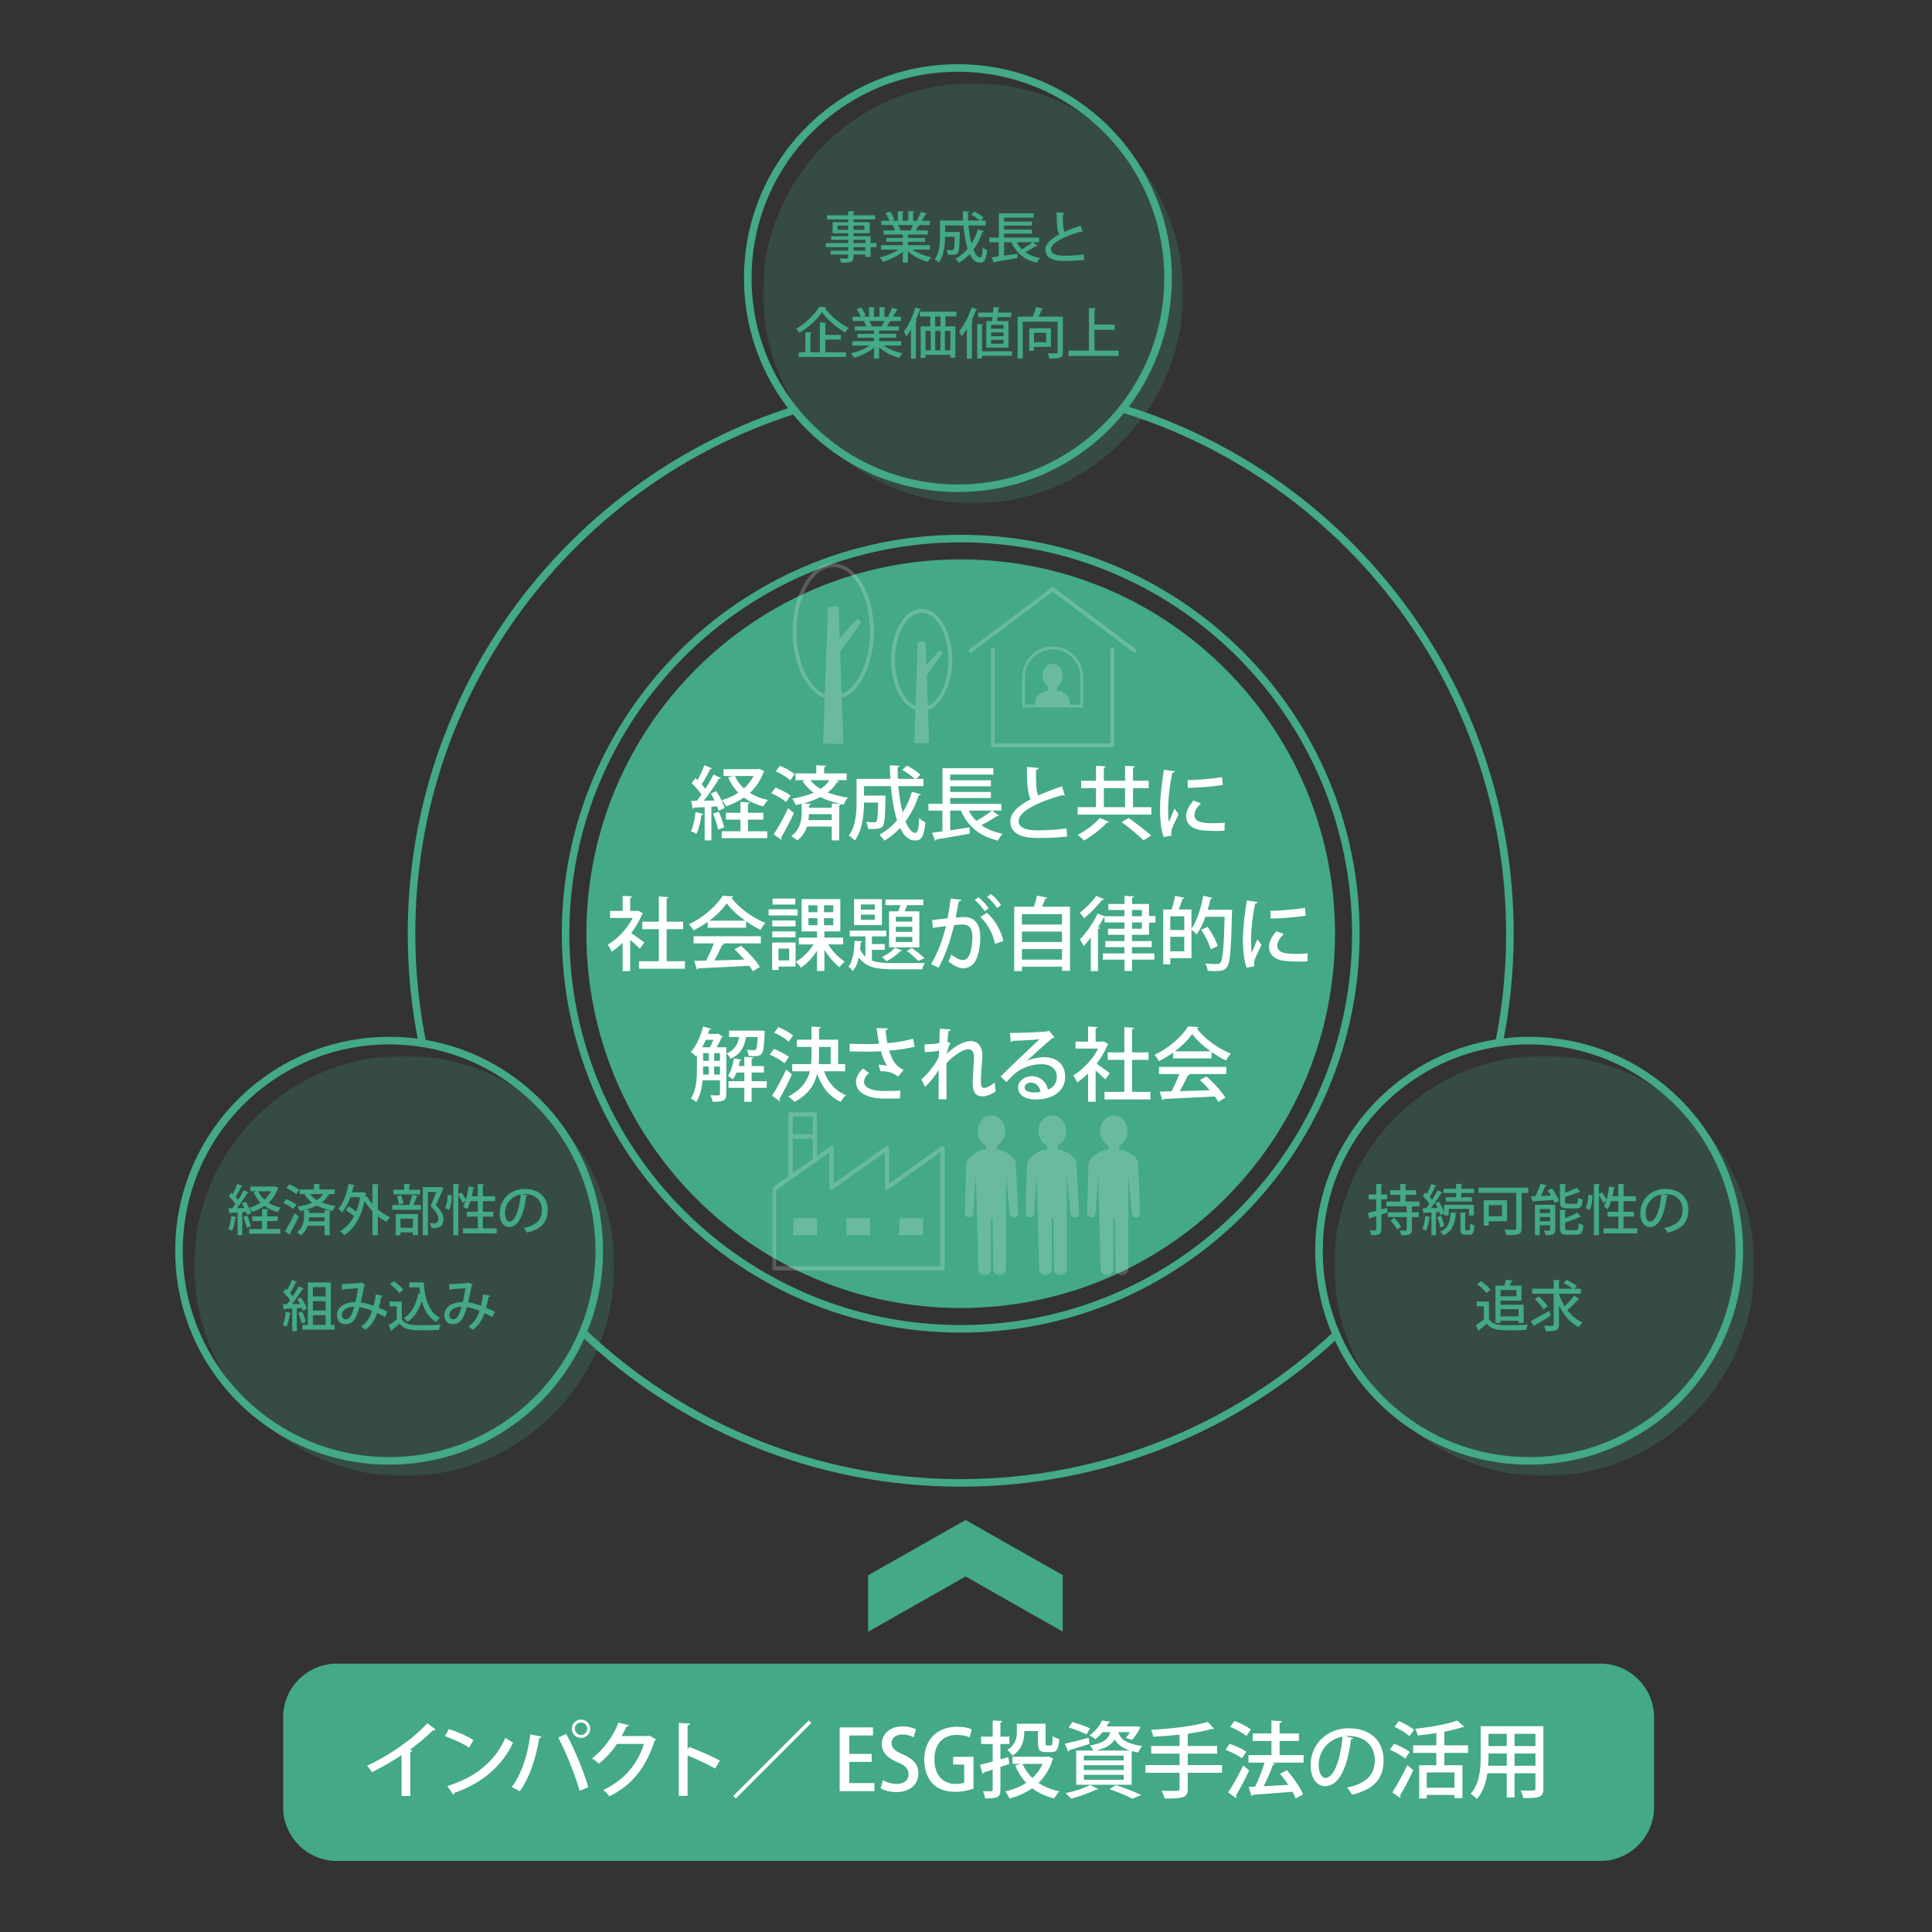 <?xml version="1.0" encoding="UTF-8"?> <svg xmlns="http://www.w3.org/2000/svg" width="680" height="680" viewBox="0 0 680 680" fill="none"><rect x="0" y="0" width="680" height="680" fill="#333333" stroke="none"/><mask id="mask0_511_261" style="mask-type:alpha" maskUnits="userSpaceOnUse" x="0" y="0" width="680" height="680"><rect width="680" height="680" fill="#D9D9D9"></rect></mask><g mask="url(#mask0_511_261)"><path d="M468.551 328.63C468.551 400.656 410.163 459.044 338.138 459.044C266.113 459.044 207.725 400.656 207.725 328.63C207.725 256.605 266.113 198.217 338.138 198.217C410.163 198.217 468.551 256.605 468.551 328.63Z" fill="#43A987"></path><path d="M468.551 328.63C468.551 400.656 410.163 459.044 338.138 459.044C266.113 459.044 207.725 400.656 207.725 328.63C207.725 256.605 266.113 198.217 338.138 198.217C410.163 198.217 468.551 256.605 468.551 328.63Z" stroke="#43A987" stroke-width="2.667" stroke-miterlimit="10"></path><path d="M258.667 273.13C259.402 274.797 260.475 276.24 261.833 277.482C263.217 276.24 264.403 274.797 265.251 273.13H258.667ZM267.23 270.616L269.038 271.408C268.982 271.576 268.841 271.689 268.727 271.774C267.71 274.741 266.014 277.144 263.923 279.065C265.731 280.224 267.879 281.072 270.31 281.58C269.745 282.117 269.038 283.134 268.671 283.813C266.043 283.162 263.754 282.117 261.833 280.704C259.939 282.032 257.819 283.049 255.53 283.813C255.249 283.162 254.57 282.173 254.061 281.637C256.123 281.044 258.102 280.168 259.854 279.009C258.357 277.51 257.169 275.702 256.265 273.64L258.017 273.13H254.654V270.729H266.75L267.23 270.616ZM263.246 288.476V292.573H270.027V295.004H254.005V292.573H260.617V288.476H255.502V286.073H260.617V282.258L263.923 282.456C263.895 282.682 263.697 282.852 263.246 282.908V286.073H268.671V288.476H263.246ZM252.987 285.706C253.778 287.458 254.541 289.718 254.881 291.216C254.287 291.442 253.694 291.64 252.733 291.98C252.478 290.453 251.715 288.136 250.953 286.356L252.987 285.706ZM252.93 285.366C252.818 284.914 252.647 284.378 252.422 283.813L250.387 283.954V295.794H248.014V284.096C246.601 284.152 245.329 284.237 244.311 284.265C244.255 284.52 244.029 284.632 243.831 284.66L243.266 281.89L245.245 281.862C245.781 281.213 246.346 280.45 246.883 279.658C246.035 278.386 244.679 276.804 243.435 275.645L244.763 273.865C245.018 274.092 245.273 274.317 245.527 274.572C246.402 272.933 247.363 270.87 247.901 269.316L250.613 270.446C250.501 270.616 250.274 270.7 249.935 270.7C249.229 272.282 248.014 274.488 246.969 276.07C247.477 276.606 247.901 277.116 248.267 277.624C249.37 275.9 250.387 274.12 251.15 272.622L253.778 273.837C253.637 274.006 253.411 274.092 253.043 274.092C251.687 276.381 249.595 279.461 247.674 281.834L251.518 281.749C251.094 280.902 250.641 280.054 250.19 279.292L252.139 278.472C253.354 280.337 254.598 282.796 255.022 284.406L252.93 285.366ZM247.505 286.441C247.447 286.724 247.194 286.78 246.911 286.752C246.573 289.125 245.978 291.838 245.131 293.505C244.65 293.194 243.775 292.798 243.21 292.573C243.973 290.99 244.509 288.305 244.821 285.82L247.505 286.441Z" fill="white"></path><path d="M285.154 274.6C286.257 275.872 287.471 276.889 288.799 277.681C290.099 276.833 291.174 275.816 291.937 274.6H285.154ZM284.73 286.553C284.702 287.204 284.674 287.91 284.561 288.645H292.757V286.553H284.73ZM292.757 282.794L295.893 282.993V282.965C293.265 282.372 290.919 281.637 288.771 280.534C286.962 281.466 284.929 282.202 282.753 282.766L285.381 282.936C285.351 283.19 285.154 283.332 284.73 283.389V284.321H292.757V282.794ZM294.113 274.6L295.327 274.968C295.214 275.25 294.959 275.306 294.65 275.278C293.802 276.692 292.671 277.906 291.315 278.924C293.434 279.772 295.837 280.309 298.465 280.761C297.871 281.354 297.249 282.372 296.966 283.218L296.062 283.021C296.006 283.218 295.809 283.389 295.383 283.445V295.794H292.757V290.905H284.053C283.459 292.685 282.413 294.438 280.605 295.794C280.125 295.342 279.135 294.664 278.486 294.297C281.735 291.952 282.158 288.418 282.158 286.045V282.908C281.481 283.077 280.802 283.218 280.097 283.36C279.842 282.738 279.249 281.637 278.823 281.1C281.537 280.648 284.137 279.997 286.341 279.009C284.929 277.934 283.627 276.634 282.47 274.968L283.402 274.6H279.983V272.198H287.302V269.316L290.721 269.542C290.693 269.768 290.523 269.937 290.071 269.993V272.198H297.985V274.6H294.113ZM274.529 269.513C276.309 270.248 278.57 271.492 279.701 272.481L278.146 274.656C277.101 273.64 274.869 272.282 273.059 271.462L274.529 269.513ZM272.325 293.676C273.766 291.47 275.857 287.769 277.411 284.462L279.446 286.158C278.061 289.182 276.309 292.517 274.953 294.721C275.066 294.862 275.122 295.032 275.122 295.173C275.122 295.314 275.066 295.456 274.981 295.569L272.325 293.676ZM272.946 277.2C274.726 277.878 277.071 279.065 278.231 279.997L276.677 282.258C275.574 281.269 273.314 279.997 271.477 279.206L272.946 277.2Z" fill="white"></path><path d="M316.178 276.692C316.489 280.054 316.998 283.276 317.705 285.932C319.089 283.785 320.162 281.326 320.982 278.669L324.12 279.602C324.034 279.829 323.78 279.941 323.385 279.941C322.226 283.36 320.672 286.469 318.722 289.097C319.71 291.612 320.898 293.166 322.169 293.166C322.961 293.166 323.356 291.669 323.526 287.938C324.12 288.532 325.024 289.154 325.73 289.437C325.249 294.438 324.345 295.824 322.028 295.824C319.852 295.824 318.213 294.297 316.828 291.414C315.189 293.166 313.352 294.664 311.289 295.88C310.894 295.314 310.046 294.297 309.538 293.788C311.882 292.517 313.974 290.793 315.726 288.673C314.652 285.338 313.946 281.128 313.55 276.692H304.112V280.025H309.706L310.301 279.997L311.685 280.054C311.685 280.28 311.685 280.62 311.657 280.902C311.544 287.458 311.374 289.945 310.725 290.765C310.188 291.47 309.622 291.781 307.192 291.781C306.684 291.781 306.118 291.781 305.553 291.753C305.496 290.99 305.242 289.945 304.818 289.266C306.033 289.38 307.136 289.408 307.616 289.408C308.012 289.408 308.265 289.352 308.492 289.069C308.83 288.645 308.972 286.949 309.085 282.485H304.112C304.084 286.582 303.574 292.234 300.862 295.824C300.438 295.342 299.336 294.41 298.742 294.1C301.258 290.68 301.484 285.82 301.484 282.117V274.12H313.381C313.268 272.537 313.21 270.926 313.21 269.344L316.63 269.542C316.63 269.796 316.404 269.966 315.924 270.022C315.924 271.378 315.953 272.764 316.009 274.12H321.972C320.926 273.16 319.089 271.858 317.564 271.012L319.23 269.429C320.841 270.305 322.932 271.661 323.95 272.65L322.481 274.12H324.996V276.692H316.178Z" fill="white"></path><path d="M340.961 285.31C341.64 286.667 342.544 287.854 343.617 288.927C345.51 287.882 347.686 286.469 349.1 285.31H340.961ZM349.241 285.31L351.614 287.09C351.473 287.231 351.19 287.289 350.88 287.231C349.466 288.193 347.29 289.465 345.397 290.425C347.433 291.866 349.946 292.883 352.942 293.449C352.349 294.014 351.614 295.115 351.248 295.851C344.748 294.353 340.621 290.821 338.22 285.31H334.433V292.234C336.637 291.922 338.984 291.555 341.272 291.217L341.357 293.421C337.033 294.211 332.454 294.975 329.544 295.455C329.488 295.682 329.318 295.851 329.12 295.907L328.046 293.11L331.692 292.601V285.31H326.774V282.909H331.72V270.39H349.608V272.622H334.433V274.629H348.761V276.747H334.433V278.754H348.761V280.874H334.433V282.909H352.433V285.31H349.241Z" fill="white"></path><path d="M374.793 279.998C374.709 280.026 374.623 280.026 374.539 280.026C374.313 280.026 374.087 279.97 373.889 279.856C365.439 282.23 358.487 285.564 358.515 288.984C358.543 291.387 361.145 292.262 365.439 292.262C369.735 292.262 373.379 291.867 375.358 291.555L375.613 294.41C373.578 294.692 369.905 294.947 365.326 294.947C359.843 294.947 355.661 293.619 355.605 289.154C355.577 286.13 358.431 283.558 362.755 281.27C361.738 279.376 361.398 276.155 361.454 269.938L365.551 270.276C365.495 270.644 365.242 270.898 364.649 270.955C364.593 275.419 364.705 278.359 365.411 279.97C367.927 278.839 370.809 277.766 373.805 276.747L374.793 279.998Z" fill="white"></path><path d="M402.486 295.766C400.847 294.1 397.401 291.301 394.771 289.352L397.258 287.91C399.774 289.718 403.362 292.376 405.171 294.1L402.486 295.766ZM388.526 284.096H395.986V277.398H388.526V284.096ZM398.785 284.096H405.255V286.724H379.314V284.096H385.757V277.398H380.529V274.797H385.757V269.542L389.177 269.74C389.147 269.993 388.978 270.134 388.526 270.22V274.797H395.986V269.542L399.462 269.74C399.434 269.993 399.235 270.134 398.785 270.22V274.797H404.323V277.398H398.785V284.096ZM390.362 289.266C390.25 289.464 389.967 289.577 389.627 289.521C387.735 291.584 384.429 294.184 381.546 295.85C380.981 295.229 379.935 294.325 379.286 293.845C382.169 292.404 385.417 289.945 387.027 287.91L390.362 289.266Z" fill="white"></path><path d="M417.983 274.6C421.402 274.516 426.517 274.148 430.107 273.527L430.39 276.296C426.913 276.889 421.346 277.257 418.067 277.313L417.983 274.6ZM430.982 292.376C429.994 292.432 428.949 292.46 427.902 292.46C425.981 292.46 424.115 292.376 422.787 292.177C419.085 291.669 417.474 289.663 417.474 287.317C417.474 285.339 418.493 283.643 420.018 281.779L422.675 282.739C421.318 284.096 420.413 285.452 420.413 286.949C420.413 289.577 423.946 289.747 427.195 289.747C428.467 289.747 429.851 289.691 431.067 289.549L430.982 292.376ZM413.518 271.492C413.461 271.803 413.178 271.972 412.614 272C411.597 276.804 411.145 281.863 411.145 284.547C411.145 286.412 411.201 288.193 411.399 289.323C411.85 288.221 413.01 285.565 413.377 284.604L414.818 286.553C413.773 288.956 412.841 290.539 412.445 291.839C412.303 292.319 412.218 292.743 412.218 293.167C412.218 293.505 412.275 293.817 412.359 294.128L409.562 294.58C408.629 291.867 408.29 288.448 408.29 284.66C408.29 280.903 408.855 275.703 409.675 270.927L413.518 271.492Z" fill="white"></path><path d="M234.637 338.312H241.079V340.968H224.915V338.312H231.895V327.036H226.074V324.408H231.895V315.535L235.314 315.761C235.286 315.987 235.089 316.157 234.637 316.213V324.408H240.43V327.036H234.637V338.312ZM226.329 321.527C226.271 321.696 226.102 321.809 225.933 321.893C225.029 324.155 223.699 326.387 222.174 328.393C223.558 329.325 226.074 331.191 226.781 331.728L225.198 333.932C224.463 333.169 223.05 331.869 221.806 330.795V341.788H219.15V331.84C217.907 333.056 216.579 334.129 215.278 334.977C215.025 334.271 214.346 333 213.922 332.491C217.314 330.512 220.733 326.923 222.683 323.08H214.714V320.621H219.15V315.309L222.457 315.507C222.429 315.733 222.259 315.903 221.806 315.987V320.621H224.153L224.577 320.508L226.329 321.527Z" fill="white"></path><path d="M262.271 324.041C259.671 322.205 257.325 320.028 255.771 317.937C254.415 319.944 252.239 322.12 249.667 324.041H262.271ZM244.129 332.039V329.524H267.781V332.039H254.329L254.952 332.236C254.839 332.463 254.584 332.576 254.188 332.576C253.483 334.187 252.465 336.277 251.419 338.059C254.697 337.973 258.371 337.86 261.988 337.747C260.885 336.476 259.671 335.176 258.484 334.129L260.801 332.887C263.401 335.119 266.143 338.171 267.471 340.319L265.012 341.845C264.673 341.28 264.249 340.601 263.74 339.923C257.128 340.291 250.176 340.601 245.768 340.799C245.711 341.053 245.513 341.167 245.287 341.223L244.327 338.2C245.513 338.171 246.927 338.171 248.48 338.115C249.469 336.305 250.544 333.96 251.249 332.039H244.129ZM249.075 326.528V324.465C247.52 325.596 245.796 326.641 244.072 327.489C243.733 326.868 243.055 325.849 242.489 325.285C247.435 323.024 252.183 318.841 254.359 315.281L258.06 315.479C258.004 315.705 257.749 315.903 257.409 315.959C260.095 319.633 265.012 323.109 269.392 324.832C268.743 325.511 268.149 326.472 267.668 327.263C266.001 326.472 264.249 325.427 262.581 324.267V326.528H249.075Z" fill="white"></path><path d="M293.279 323.164H290.028V325.651H293.279V323.164ZM293.279 318.615H290.028V321.074H293.279V318.615ZM284.547 325.652H287.712V323.166H284.547V325.652ZM284.547 321.074H287.712V318.615H284.547V321.074ZM296.755 332.406H291.499C292.968 334.751 295.257 337.154 297.32 338.454C296.727 338.906 295.907 339.838 295.483 340.46C293.647 339.047 291.668 336.73 290.171 334.299V341.76H287.571V334.582C286.016 337.04 283.981 339.246 281.891 340.574C281.467 339.951 280.675 338.991 280.081 338.51C282.455 337.267 284.801 334.892 286.327 332.406H281.155V330.004H287.571V327.828H282.145V316.44H295.765V327.828H290.171V330.004H296.755V332.406ZM277.764 333.875H274.005V338.03H277.764V333.875ZM279.912 318.36H271.915V316.27H279.912V318.36ZM271.801 327.828H279.996V329.92H271.801V327.828ZM279.997 326.076H271.803V323.986H279.997V326.076ZM280.025 331.728V340.206H274.007V341.42H271.773V331.728H280.025ZM280.731 322.204H270.529V320.056H280.731V322.204Z" fill="white"></path><path d="M323.159 338.199C322.255 337.21 320.615 335.769 319.203 334.695L320.927 333.678C322.508 334.779 324.346 336.221 325.419 337.266L323.159 338.199ZM321.096 329.75H315.303V331.558H321.096V329.75ZM321.096 326.189H315.303V327.969H321.096V326.189ZM321.096 322.657H315.303V324.409H321.096V322.657ZM312.93 320.763H316.179C316.434 320.085 316.687 319.322 316.914 318.587H311.63V316.609H324.967V318.587H319.287C319.032 319.265 318.722 320.057 318.411 320.763H323.583V333.451H312.93V320.763ZM317.535 334.497C317.422 334.723 317.168 334.779 316.914 334.751C315.727 336.051 313.776 337.437 312.024 338.341C311.658 337.917 310.923 337.182 310.442 336.814C312.082 336.079 313.918 334.837 314.964 333.565L317.535 334.497ZM307.927 321.922H302.982V323.758H307.927V321.922ZM307.927 318.333H302.982V320.141H307.927V318.333ZM310.414 325.623H300.608V316.467H310.414V325.623ZM306.882 334.299V338.086C308.916 338.849 311.488 338.99 314.568 338.99C316.151 338.99 323.526 338.99 325.504 338.934C325.136 339.471 324.714 340.487 324.6 341.166H314.568C308.69 341.166 304.762 340.545 302.303 336.955C301.908 338.793 301.23 340.517 300.099 341.787C299.788 341.307 299.11 340.573 298.602 340.234C300.298 338.171 300.664 334.497 300.75 331.106L303.491 331.333C303.463 331.558 303.292 331.699 302.926 331.755C302.896 332.547 302.84 333.338 302.755 334.158C303.236 335.231 303.858 336.079 304.592 336.729V329.581H299.082V327.545H311.939V329.581H306.882V332.293H311.403V334.299H306.882Z" fill="white"></path><path d="M350.916 319.576C350.238 318.39 348.6 316.552 347.412 315.648L348.769 314.659C350.097 315.704 351.594 317.372 352.357 318.587L350.916 319.576ZM350.21 332.208C349.418 328.394 347.385 324.804 345.038 322.77L347.356 321.271C350.068 323.646 352.301 327.291 353.149 331.191L350.21 332.208ZM346.536 320.735C345.858 319.52 344.22 317.683 343.06 316.779L344.388 315.818C345.717 316.835 347.242 318.502 347.977 319.718L346.536 320.735ZM338.397 316.694C338.313 317.09 337.973 317.231 337.465 317.259C337.154 318.728 336.702 321.3 336.362 322.967C337.381 322.854 338.453 322.77 339.105 322.77C343.597 322.742 345.038 325.794 345.038 330.116C345.038 331.247 344.84 334.016 344.19 336.079C343.314 339.244 341.449 340.799 338.934 340.799C337.804 340.799 336.193 340.262 333.82 338.396C334.216 337.69 334.582 336.815 334.809 335.995C336.9 337.548 338.058 337.888 338.878 337.888C340.234 337.888 341.025 336.899 341.534 335.204C341.986 333.706 342.269 331.247 342.269 330.004C342.241 327.008 341.28 325.37 338.878 325.398C338.114 325.398 337.069 325.454 335.826 325.624C334.469 331.078 332.888 336.051 330.316 340.602L327.716 339.358C330.23 335.034 331.728 330.936 332.972 325.935L328.309 326.584L328.082 323.815L333.508 323.222C333.904 321.159 334.3 318.672 334.582 316.242L338.397 316.694Z" fill="white"></path><path d="M359.688 337.747H373.789V334.046H359.688V337.747ZM373.789 327.884H359.688V331.558H373.789V327.884ZM373.789 321.752H359.688V325.398H373.789V321.752ZM368.619 315.931C368.533 316.158 368.307 316.299 367.912 316.299C367.601 317.146 367.205 318.164 366.781 319.124H376.616V341.703H373.789V340.234H359.688V341.788H356.975V319.124H363.899C364.323 317.88 364.747 316.411 364.972 315.252L368.619 315.931Z" fill="white"></path><path d="M398.433 326.895H401.909V324.663H398.433V326.895ZM398.433 322.487H401.909V320.283H398.433V322.487ZM388.626 316.468C388.486 316.694 388.23 316.75 387.949 316.722C386.394 318.672 383.766 321.414 381.562 323.222C381.223 322.686 380.545 321.752 380.093 321.272C382.099 319.69 384.558 317.231 385.829 315.31L388.626 316.468ZM404.424 329.015H398.433V331.219H405.385V333.367H398.433V335.571H406.317V337.747H398.433V341.76H395.777V337.747H388.146V335.571H395.777V333.367H389.022V331.219H395.777V329.015H389.983V326.895H395.777V324.663H388.769V322.911C388.682 322.939 388.598 322.939 388.486 322.939C387.893 324.07 387.214 325.228 386.479 326.359L387.129 326.584C387.045 326.754 386.846 326.952 386.451 326.98V341.788H383.935V330.032C383.087 331.107 382.239 332.123 381.393 332.999C381.138 332.435 380.459 331.191 380.063 330.654C382.211 328.506 384.755 324.918 386.338 321.554L388.769 322.487H395.777V320.283H390.097V318.164H395.777V315.31L399.082 315.479C399.054 315.734 398.885 315.875 398.433 315.959V318.164H404.424V322.431H406.683V324.748H404.424V329.015Z" fill="white"></path><path d="M425.041 326.246C426.568 328.336 428.066 331.107 428.573 332.999L426.116 334.13C425.664 332.264 424.222 329.383 422.781 327.235L425.041 326.246ZM411.901 334.836H416.818V329.722H411.901V334.836ZM416.818 322.515H411.901V327.348H416.818V322.515ZM432.276 320.17L433.688 320.283C433.688 320.48 433.661 320.876 433.632 321.131C433.293 334.468 432.954 338.991 431.852 340.375C431.005 341.534 430.07 341.788 427.67 341.788C426.849 341.788 425.973 341.76 425.069 341.703C425.013 340.968 424.702 339.867 424.222 339.132C426.002 339.274 427.641 339.302 428.348 339.302C428.885 339.302 429.224 339.188 429.534 338.822C430.353 337.888 430.749 333.65 431.032 322.686H424.278C423.402 325.087 422.356 327.263 421.17 328.902C420.774 328.45 419.926 327.687 419.361 327.235V337.239H411.901V339.414H409.413V320.114H412.353C412.834 318.672 413.342 316.694 413.569 315.28L416.902 316.016C416.818 316.242 416.592 316.355 416.196 316.383C415.885 317.486 415.377 318.898 414.868 320.114H419.361V326.867C421.254 324.211 422.696 319.69 423.514 315.28L426.736 316.044C426.68 316.27 426.454 316.411 426.06 316.383C425.777 317.655 425.465 318.955 425.069 320.198H431.71L432.276 320.17Z" fill="white"></path><path d="M447.157 320.593C450.576 320.509 455.691 320.141 459.281 319.52L459.564 322.289C456.087 322.883 450.52 323.251 447.241 323.307L447.157 320.593ZM460.156 338.369C459.168 338.425 458.123 338.453 457.076 338.453C455.155 338.453 453.289 338.369 451.961 338.171C448.259 337.663 446.648 335.656 446.648 333.311C446.648 331.332 447.667 329.636 449.192 327.772L451.849 328.732C450.492 330.089 449.587 331.445 449.587 332.943C449.587 335.571 453.12 335.74 456.369 335.74C457.641 335.74 459.025 335.684 460.241 335.543L460.156 338.369ZM442.692 317.485C442.635 317.796 442.352 317.965 441.788 317.993C440.771 322.797 440.319 327.856 440.319 330.54C440.319 332.405 440.375 334.187 440.573 335.316C441.024 334.215 442.184 331.559 442.551 330.597L443.992 332.547C442.947 334.949 442.015 336.532 441.619 337.832C441.477 338.312 441.392 338.736 441.392 339.16C441.392 339.499 441.449 339.811 441.533 340.121L438.736 340.573C437.803 337.86 437.464 334.441 437.464 330.653C437.464 326.896 438.029 321.696 438.849 316.92L442.692 317.485Z" fill="white"></path><path d="M269.857 380.547V382.892H264.543V387.782H261.971V382.892H256.405V380.547H261.971V377.495H259.231C258.863 378.399 258.439 379.246 257.931 379.896C257.507 379.528 256.745 378.935 256.207 378.626C257.253 377.24 257.959 374.81 258.327 372.436L260.983 373.058C260.955 373.255 260.757 373.368 260.418 373.368C260.305 373.963 260.163 374.583 259.994 375.206H261.971V371.984L265.194 372.182C265.165 372.436 264.967 372.576 264.543 372.634V375.206H268.867V377.495H264.543V380.547H269.857ZM269.178 362.856C269.178 363.055 269.15 363.338 269.15 363.591C268.782 371.418 268.499 371.73 265.023 371.73C264.543 371.73 264.035 371.73 263.498 371.7C263.441 371.023 263.215 370.119 262.877 369.498C263.922 369.611 264.855 369.638 265.25 369.638C265.618 369.638 265.843 369.582 266.042 369.355C266.325 368.988 266.522 367.858 266.663 365.004H262.594C262.057 368.084 260.926 370.966 257.139 372.634C256.857 372.07 256.207 371.222 255.698 370.798C258.609 369.582 259.683 367.519 260.163 365.004H256.603V362.743H267.313L267.85 362.715L269.178 362.856ZM251.347 378.2H253.41V375.375H251.347V378.2ZM251.347 373.368H253.41V370.656H251.347V373.368ZM247.475 373.368H249.482V370.656H247.475V373.368ZM247.475 375.375C247.475 377.015 247.475 377.495 247.447 378.2H249.482V375.375H247.475ZM249.849 368.622C250.301 367.887 250.725 366.926 251.093 365.994H248.407C248.013 366.898 247.589 367.802 247.135 368.622H249.849ZM255.642 368.622V385.068C255.642 387.526 254.427 387.782 250.81 387.782C250.725 387.13 250.357 386.114 250.018 385.492C250.81 385.519 251.517 385.548 252.081 385.548C253.269 385.548 253.41 385.548 253.41 385.039V380.236H247.305C247.051 382.948 246.43 385.775 245.073 387.866C244.678 387.499 243.717 386.876 243.179 386.65C245.13 383.655 245.299 379.415 245.299 376.194V371.391L244.961 371.787C244.537 371.334 243.689 370.628 243.151 370.29C244.989 368.254 246.571 364.778 247.447 361.302L250.301 362.094C250.245 362.292 250.018 362.432 249.679 362.404C249.538 362.912 249.369 363.394 249.199 363.903H252.307L252.675 363.79L254.455 364.863C254.342 365.004 254.173 365.088 253.974 365.146C253.551 366.163 252.901 367.463 252.222 368.622H255.642Z" fill="white"></path><path d="M288.27 368.481V371.165C288.27 372.294 288.242 373.398 288.158 374.527H292.367V368.481H288.27ZM297.454 377.042H290.022C291.407 380.942 294.007 383.994 297.766 385.463C297.143 386.001 296.324 387.074 295.9 387.809C291.859 385.973 289.203 382.525 287.62 377.947C286.715 381.733 284.568 385.237 279.623 387.838C279.142 387.273 278.124 386.341 277.447 385.915C282.166 383.513 284.2 380.405 285.048 377.042H278.831V374.527H285.472C285.586 373.398 285.614 372.267 285.614 371.135V368.481H280.47V365.937H285.614V361.331L288.92 361.529C288.891 361.783 288.722 361.923 288.27 361.981V365.937H294.995V374.527H297.454V377.042ZM273.971 361.501C275.751 362.234 278.012 363.478 279.142 364.467L277.588 366.643C276.543 365.626 274.31 364.27 272.502 363.45L273.971 361.501ZM271.739 385.662C273.151 383.457 275.186 379.755 276.712 376.45L278.746 378.145C277.39 381.169 275.666 384.503 274.366 386.707C274.479 386.847 274.536 387.018 274.536 387.159C274.536 387.301 274.479 387.442 274.395 387.555L271.739 385.662ZM272.388 369.186C274.168 369.865 276.514 371.051 277.672 371.985L276.119 374.245C275.016 373.255 272.755 371.985 270.919 371.193L272.388 369.186Z" fill="white"></path><path d="M316.707 386.65C315.321 386.678 313.768 386.678 311.479 386.678C305.092 386.678 301.277 384.447 301.277 380.83C301.277 379.162 302.153 377.607 303.764 376.054L305.883 377.665C304.696 378.625 304.131 379.755 304.131 380.717C304.131 383.146 307.324 383.994 311.564 383.994C313.909 383.994 315.491 383.938 316.932 383.853L316.707 386.65ZM321.907 368.395C319.561 369.046 316.141 369.526 312.976 369.781C314.051 373.285 315.293 375.318 318.063 376.562L316.085 378.963C314.869 377.89 313.203 377.014 309.868 377.014L309.247 374.726C310.376 374.782 311.536 374.923 312.241 375.065C311.395 373.962 310.687 372.323 310.065 370.007C308.879 370.091 307.409 370.147 305.855 370.147C304.131 370.147 300.909 370.119 299.044 370.063V367.378C300.684 367.435 302.916 367.491 305.883 367.491C307.069 367.491 308.399 367.435 309.416 367.349C309.076 365.795 308.793 363.874 308.512 361.867L312.468 361.953C312.44 362.291 312.185 362.546 311.705 362.63C311.817 364.185 312.072 365.711 312.327 367.153C315.379 366.926 319.052 366.303 321.369 365.569L321.907 368.395Z" fill="white"></path><path d="M330.795 362.065L334.581 362.319C334.553 362.631 334.299 362.828 333.819 362.913C333.677 364.1 333.536 365.683 333.48 366.728L334.525 367.124C333.904 368.255 333.451 369.865 333.168 370.939C336.193 368.112 339.329 366.417 341.533 366.417C344.275 366.417 345.772 368.339 345.772 371.701C345.772 372.04 345.744 372.408 345.716 372.775C345.461 375.629 345.236 378.596 345.236 380.405C345.236 382.073 345.377 382.921 346.451 382.921C347.241 382.921 348.937 382.016 350.096 381.028C350.124 381.791 350.323 383.541 350.435 384.136C349.023 385.124 347.299 385.887 345.971 385.887C343.257 385.887 342.353 384.305 342.353 381.028C342.353 379.643 342.833 372.436 342.833 372.352C342.833 370.26 342.1 369.3 340.883 369.3C339.019 369.3 335.881 371.249 333.112 374.245C333.112 380.093 333.112 385.237 333.141 386.905H330.371V376.561C329.439 378.285 327.601 380.632 325.624 382.552L324.267 379.953C326.415 378.06 329.24 374.725 330.428 372.04C330.456 371.277 330.456 370.628 330.484 369.809C329.411 370.035 327.432 370.26 325.483 370.289L325.425 367.547C327.573 367.547 329.664 367.349 330.597 367.152L330.795 362.065Z" fill="white"></path><path d="M364.111 384.531C364.734 384.531 365.666 384.418 366.231 384.305C365.977 382.467 364.591 381.027 362.897 381.027C361.71 381.027 360.637 381.677 360.637 382.723C360.637 384.165 362.586 384.531 364.111 384.531ZM361.427 373.397C363.151 372.577 365.694 372.097 367.617 372.097C371.997 372.097 374.907 374.697 374.907 378.993C374.907 384.107 370.442 386.99 364.535 386.99C360.862 386.99 358.318 385.407 358.318 382.723C358.318 380.547 360.523 378.766 363.151 378.766C366.231 378.766 368.407 381.027 368.861 383.513C370.695 382.779 371.969 381.197 371.969 379.049C371.969 376.307 369.849 374.557 366.655 374.557C362.614 374.557 358.771 376.307 356.821 378.173C356.086 378.879 354.957 380.038 354.221 380.857L352.214 378.879C354.447 376.561 362.049 369.329 365.863 365.795C364.366 365.994 359.082 366.247 356.369 366.361C356.311 366.559 356.002 366.757 355.747 366.813L355.465 363.562C359.194 363.562 366.825 363.281 368.774 362.969L369.198 362.743L371.149 365.117C370.951 365.286 370.669 365.371 370.358 365.429C368.634 366.757 363.717 371.306 361.427 373.369V373.397Z" fill="white"></path><path d="M398.46 384.305H404.904V386.961H388.739V384.305H395.719V373.03H389.898V370.401H395.719V361.529L399.139 361.754C399.111 361.981 398.914 362.15 398.46 362.206V370.401H404.254V373.03H398.46V384.305ZM390.154 367.52C390.096 367.689 389.927 367.802 389.758 367.888C388.852 370.148 387.524 372.38 385.998 374.386C387.383 375.318 389.898 377.184 390.604 377.721L389.022 379.925C388.287 379.162 386.875 377.862 385.631 376.788V387.781H382.975V377.833C381.731 379.049 380.403 380.122 379.103 380.97C378.848 380.265 378.17 378.993 377.747 378.484C381.138 376.505 384.556 372.917 386.507 369.073H378.539V366.614H382.975V361.302L386.28 361.5C386.254 361.726 386.083 361.896 385.631 361.981V366.614H387.976L388.4 366.501L390.154 367.52Z" fill="white"></path><path d="M426.094 370.034C423.494 368.198 421.148 366.021 419.594 363.93C418.238 365.937 416.063 368.113 413.491 370.034H426.094ZM407.953 378.031V375.515H431.604V378.031H418.154L418.775 378.229C418.662 378.455 418.407 378.567 418.011 378.567C417.304 380.178 416.289 382.27 415.242 384.051C418.521 383.966 422.194 383.853 425.811 383.739C424.71 382.467 423.494 381.169 422.307 380.122L424.624 378.879C427.224 381.113 429.966 384.165 431.294 386.311L428.835 387.838C428.496 387.273 428.071 386.594 427.564 385.915C420.951 386.283 413.999 386.594 409.591 386.791C409.534 387.046 409.336 387.159 409.111 387.217L408.15 384.191C409.337 384.165 410.748 384.165 412.303 384.107C413.292 382.298 414.366 379.953 415.073 378.031H407.953ZM412.898 372.521V370.458C411.343 371.589 409.619 372.634 407.895 373.482C407.557 372.859 406.878 371.842 406.312 371.278C411.258 369.017 416.006 364.835 418.181 361.274L421.883 361.471C421.827 361.698 421.572 361.895 421.232 361.951C423.918 365.626 428.835 369.102 433.215 370.826C432.566 371.505 431.971 372.463 431.491 373.255C429.824 372.463 428.071 371.418 426.404 370.261V372.521H412.898Z" fill="white"></path><path d="M477.209 328.63C477.209 405.437 414.945 467.702 338.137 467.702C261.331 467.702 199.065 405.437 199.065 328.63C199.065 251.824 261.331 189.558 338.137 189.558C414.945 189.558 477.209 251.824 477.209 328.63Z" stroke="#43A987" stroke-width="2.667" stroke-miterlimit="10"></path><path d="M470.336 469.657C435.766 502.075 389.271 521.93 338.138 521.93C286.612 521.93 239.796 501.77 205.146 468.907" stroke="#43A987" stroke-width="2.667" stroke-miterlimit="10"></path><path d="M395.089 143.857C474.049 168.165 531.438 241.696 531.438 328.631C531.438 341.773 530.126 354.611 527.626 367.017" stroke="#43A987" stroke-width="2.667" stroke-miterlimit="10"></path><path d="M148.766 367.587C146.191 355.004 144.839 341.975 144.839 328.631C144.839 242.276 201.465 169.147 279.611 144.35" stroke="#43A987" stroke-width="2.667" stroke-miterlimit="10"></path><path d="M374.088 554.411H374.036V574.267L374.088 574.295H374.036V574.267L339.854 554.871L305.619 574.295H305.55V554.411H305.619L339.854 534.987L374.088 554.411Z" fill="#43A987"></path><path d="M582.176 636.103C582.176 646.496 573.672 655 563.278 655H118.548C108.154 655 99.65 646.496 99.65 636.103V604.435C99.65 594.041 108.154 585.537 118.548 585.537H563.278C573.672 585.537 582.176 594.041 582.176 604.435V636.103Z" fill="#43A987"></path><path d="M153.357 608.749C153.211 608.896 153.005 609.013 152.712 609.013C152.624 609.013 152.536 609.013 152.419 608.985C150.16 611.244 147.137 613.766 144.321 615.82C144.585 615.938 144.937 616.084 145.113 616.142C145.055 616.378 144.791 616.582 144.409 616.641V632.132H141.329V617.726C138.453 619.721 134.493 621.981 130.913 623.741C130.503 623.066 129.741 622.04 129.153 621.482C136.987 617.933 145.759 611.772 150.365 606.52L153.357 608.749Z" fill="white"></path><path d="M157.428 628.641C167.549 625.53 174.414 619.722 177.876 611.623C178.726 612.299 179.724 612.857 180.574 613.326C176.937 621.335 169.837 627.613 160.009 630.987C159.98 631.279 159.774 631.574 159.54 631.691L157.428 628.641ZM157.985 608.573C160.978 609.483 164.498 611.038 166.64 612.475L165.114 615.115C163.002 613.649 159.51 612.094 156.606 611.066L157.985 608.573Z" fill="white"></path><path d="M206.69 608.456C206.69 607.224 205.722 606.256 204.52 606.256C203.288 606.256 202.32 607.224 202.32 608.456C202.32 609.659 203.288 610.656 204.52 610.656C205.781 610.656 206.69 609.6 206.69 608.456ZM204.52 605.229C206.28 605.229 207.746 606.667 207.746 608.456C207.746 610.247 206.28 611.684 204.52 611.684C202.701 611.684 201.264 610.247 201.264 608.456C201.264 606.608 202.76 605.229 204.52 605.229ZM204.021 630.313C202.641 625.384 199.473 617.199 196.51 611.595L199.268 610.275C202.261 615.615 205.546 623.741 207.072 629.023L204.021 630.313ZM190.584 611.244C190.525 611.507 190.232 611.684 189.792 611.743C188.677 618.724 186.272 626.088 182.868 630.488C182.106 629.931 180.99 629.373 180.081 628.992C183.337 624.915 185.773 617.785 186.653 610.451L190.584 611.244Z" fill="white"></path><path d="M230.939 612.241C230.851 612.445 230.587 612.622 230.411 612.74C227.214 622.273 222.519 628.229 214.48 632.277C214.011 631.602 213.16 630.636 212.339 630.02C219.85 626.44 224.367 620.953 226.656 613.796H217.151C215.566 616.23 213.248 618.813 210.755 620.777C210.198 620.22 209.171 619.37 208.379 618.9C212.28 615.88 215.772 611.33 217.679 606.314L221.404 607.253C221.316 607.546 220.935 607.693 220.524 607.693C219.996 608.868 219.38 609.982 218.794 611.038H228.123L228.563 610.862L230.939 612.241Z" fill="white"></path><path d="M251.718 622.479C249.02 620.953 245.058 619.075 242.008 617.874V632.073H238.928V606.402L242.858 606.637C242.829 606.959 242.565 607.194 242.008 607.311V615.702L242.594 614.881C245.938 616.114 250.398 618.078 253.361 619.634L251.718 622.479Z" fill="white"></path><path d="M258.077 632.102L284.628 605.551L285.537 606.462L258.986 633.012L258.077 632.102Z" fill="white"></path><path d="M307.765 630.43H295.531V607.987H307.266V610.832H298.934V617.316H306.797V620.132H298.934V627.583H307.765V630.43Z" fill="white"></path><path d="M321.571 611.478C320.838 611.066 319.43 610.481 317.582 610.481C314.911 610.481 313.797 612.035 313.797 613.473C313.797 615.379 315.058 616.318 317.905 617.551C321.513 619.134 323.243 621.101 323.243 624.181C323.243 627.937 320.457 630.753 315.41 630.753C313.298 630.753 311.069 630.137 309.983 629.402L310.746 626.558C311.949 627.29 313.767 627.878 315.617 627.878C318.286 627.878 319.782 626.499 319.782 624.474C319.782 622.567 318.638 621.394 315.967 620.279C312.623 618.93 310.365 616.905 310.365 613.854C310.365 610.305 313.21 607.634 317.67 607.634C319.811 607.634 321.425 608.163 322.393 608.662L321.571 611.478Z" fill="white"></path><path d="M342.637 629.521C341.376 630.02 338.911 630.664 336.241 630.664C326.531 630.664 325.299 622.949 325.299 619.37C325.299 612.094 330.081 607.752 336.799 607.752C338.999 607.752 340.905 608.133 342.021 608.69L341.259 611.478C340.203 611.008 338.852 610.626 336.799 610.626C332.193 610.626 328.879 613.532 328.879 619.222C328.879 624.885 331.959 627.878 336.359 627.878C337.827 627.878 338.852 627.672 339.351 627.408V621.072H335.479V618.342H342.637V629.521Z" fill="white"></path><path d="M359.89 620.836C360.711 622.713 361.857 624.387 363.353 625.795C364.849 624.416 366.081 622.772 366.961 620.836H359.89ZM360.506 609.277C360.506 611.067 360.506 615.261 356.369 617.903C356.047 617.375 355.05 616.289 354.522 615.908C357.455 614.119 357.895 611.684 357.895 609.688V606.696H368.017V613.531C368.017 614.264 368.075 614.353 368.545 614.353H369.835C370.334 614.353 370.451 613.941 370.511 611.067C371.038 611.507 372.094 611.888 372.827 612.064C372.593 615.701 371.949 616.671 370.13 616.671H368.075C365.934 616.671 365.347 615.996 365.347 613.561V609.277H360.506ZM368.955 618.196L370.774 618.959C370.746 619.135 370.598 619.223 370.481 619.311C369.454 622.685 367.753 625.384 365.523 627.525C367.577 628.904 370.071 629.901 372.887 630.488C372.27 631.104 371.45 632.249 371.038 633.012C368.017 632.249 365.435 631.045 363.294 629.403C360.975 631.045 358.247 632.249 355.285 633.04C355.021 632.308 354.374 631.135 353.817 630.519C356.517 629.931 359.039 628.904 361.182 627.496C359.597 625.795 358.307 623.769 357.307 621.423L359.215 620.836H356.341V618.313H368.457L368.955 618.196ZM354.903 618.46L355.226 620.865L352.115 621.921V629.901C352.115 632.483 351.177 633.04 346.747 632.981C346.659 632.277 346.306 631.163 345.955 630.429C346.689 630.46 347.421 630.488 347.979 630.488C349.241 630.488 349.387 630.488 349.387 629.901V622.831C348.214 623.212 347.158 623.565 346.278 623.828C346.249 624.092 346.073 624.268 345.838 624.327L344.899 621.159C346.131 620.865 347.686 620.455 349.387 619.985V613.824H345.309V611.244H349.387V605.551L352.791 605.728C352.761 605.991 352.585 606.168 352.115 606.227V611.244H355.285V613.824H352.115V619.223L354.903 618.46Z" fill="white"></path><path d="M398.52 633.099C396.76 632.131 393.62 630.782 390.482 629.697L392.771 628.318C395.968 629.374 399.576 630.753 401.718 631.779L398.52 633.099ZM397.758 616.142C394.824 615.203 393.27 613.825 392.33 612.27C391.274 613.971 389.396 615.262 385.787 616.142H397.758ZM395.528 624.681H381.475V626.411H395.528V624.681ZM395.528 621.277H381.475V622.978H395.528V621.277ZM395.528 617.903H381.475V619.605H395.528V617.903ZM384.79 616.142C384.527 615.526 383.998 614.735 383.588 614.353C388.428 613.531 390.13 612.125 390.804 609.659H388.076C387.372 610.51 386.522 611.361 385.524 612.153C385.026 611.654 384.087 611.067 383.44 610.803C385.642 609.306 387.107 607.283 387.871 605.551L390.804 605.991C390.746 606.197 390.57 606.345 390.218 606.345C390.012 606.754 389.778 607.194 389.514 607.634H399.312L399.811 607.606L401.367 607.782C401.336 607.869 401.307 608.074 401.248 608.191C400.574 609.601 399.49 611.273 398.432 612.387L396.232 611.683C396.731 611.155 397.259 610.422 397.728 609.659H393.62C394.267 611.83 395.938 613.738 402.011 614.529C401.512 615.086 400.867 616.114 400.603 616.817C399.752 616.671 399.019 616.495 398.315 616.318V628.171H378.775V616.142H384.79ZM377.396 606.11C379.422 606.637 382.21 607.606 383.647 608.339L382.414 610.451C381.006 609.718 378.248 608.631 376.164 608.017L377.396 606.11ZM386.58 629.667C386.463 629.785 386.316 629.873 386.082 629.873C385.992 629.873 385.906 629.873 385.818 629.843C383.499 631.046 379.92 632.307 376.958 633.071C376.518 632.542 375.607 631.603 375.05 631.134C378.043 630.518 381.592 629.403 383.675 628.23L386.58 629.667ZM374.758 613.738C376.928 613.267 380.096 612.446 383.207 611.625L383.47 613.825C380.859 614.646 378.159 615.467 376.371 615.997C376.371 616.231 376.195 616.378 375.99 616.465L374.758 613.738Z" fill="white"></path><path d="M430.1 621.248V623.946H418.043V629.521C418.043 632.63 416.809 633.07 409.945 633.012C409.739 632.249 409.24 631.017 408.8 630.282C410.18 630.313 411.559 630.341 412.615 630.341C415.02 630.341 415.168 630.341 415.168 629.492V623.946H403.168V621.248H415.168V617.228H405.192V614.529H415.168V610.54C412.087 610.862 408.889 611.125 405.897 611.273C405.808 610.598 405.457 609.484 405.163 608.868C412.263 608.428 420.507 607.517 425.083 606.052L427.313 608.428C427.195 608.514 427.049 608.545 426.844 608.545C426.755 608.545 426.668 608.545 426.551 608.514C424.408 609.161 421.651 609.688 418.659 610.1C418.541 610.246 418.364 610.333 418.043 610.364V614.529H428.399V617.228H418.043V621.248H430.1Z" fill="white"></path><path d="M458.826 617.757V620.395H447.561L448.793 620.778C448.676 621.011 448.41 621.13 448.029 621.159C447.238 623.418 445.976 626.323 444.773 628.699L453.428 628.201C452.518 626.85 451.521 625.502 450.553 624.327L452.929 623.066C455.188 625.647 457.682 629.139 458.65 631.545L456.038 633.011C455.774 632.307 455.364 631.515 454.896 630.635C449.761 631.075 444.45 631.457 441.018 631.691C440.96 631.926 440.753 632.073 440.52 632.131L439.464 628.934L441.752 628.845C442.954 626.41 444.274 623.095 445.096 620.395H439.434V617.757H447.502V612.769H440.901V610.099H447.502V605.551L451.14 605.786C451.11 606.079 450.846 606.373 450.377 606.431V610.099H457.184V612.769H450.377V617.757H458.826ZM434.505 605.698C436.5 606.431 438.994 607.723 440.285 608.749L438.672 611.038C437.468 609.982 434.974 608.573 432.98 607.782L434.505 605.698ZM432.276 630.841C433.801 628.553 435.972 624.767 437.585 621.365C439.493 622.978 439.58 623.066 439.669 623.154C438.232 626.234 436.412 629.667 435.004 631.955C435.121 632.102 435.181 632.278 435.181 632.454C435.181 632.601 435.121 632.747 435.033 632.865L432.276 630.841ZM432.774 613.766C434.769 614.411 437.321 615.585 438.641 616.523L437.117 618.871C435.884 617.902 433.361 616.613 431.337 615.907L432.774 613.766Z" fill="white"></path><path d="M472.524 611.244C467.361 612.153 464.133 616.494 464.133 621.16C464.133 623.946 465.161 625.766 466.509 625.766C469.679 625.766 471.908 618.694 472.524 611.244ZM476.279 611.742C476.192 612.005 475.897 612.212 475.488 612.212C474.343 621.833 471.351 628.669 466.423 628.669C463.576 628.669 461.288 626.058 461.288 621.248C461.288 613.972 467.009 608.28 474.607 608.28C483.028 608.28 486.988 613.414 486.988 619.457C486.988 626.41 483.204 629.873 475.957 631.661C475.517 630.988 474.841 629.96 474.108 629.168C480.828 627.848 483.879 624.621 483.879 619.546C483.879 614.764 480.711 611.008 474.579 611.008C474.167 611.008 473.785 611.038 473.376 611.066L476.279 611.742Z" fill="white"></path><path d="M511.904 623.828H502.164V629.227H511.904V623.828ZM516.716 616.964H508.355V621.306H514.721V632.864H511.904V631.75H502.165V633.012H499.495V621.306H505.539V616.964H497.383V614.295H505.539V609.982C503.368 610.334 501.109 610.627 498.967 610.832C498.849 610.158 498.468 609.102 498.116 608.486C503.485 607.899 509.469 606.843 512.901 605.551L515.396 607.81C515.249 607.928 515.103 607.928 514.663 607.928C512.932 608.515 510.732 609.043 508.355 609.512V614.295H516.716V616.964ZM492.337 605.756C494.184 606.52 496.532 607.81 497.705 608.838L496.092 611.096C495.007 610.04 492.688 608.632 490.811 607.782L492.337 605.756ZM490.048 630.84C491.544 628.552 493.716 624.708 495.329 621.276L497.441 623.036C496.004 626.176 494.184 629.638 492.777 631.926C492.895 632.074 492.953 632.248 492.953 632.396C492.953 632.542 492.895 632.69 492.805 632.806L490.048 630.84ZM490.693 613.738C492.541 614.44 494.977 615.674 496.179 616.64L494.565 618.988C493.421 617.962 491.075 616.64 489.168 615.819L490.693 613.738Z" fill="white"></path><path d="M533.061 621.482H540.424V617.17H533.061V621.482ZM540.424 610.247H533.061V614.559H540.424V610.247ZM530.332 610.247H523.908V614.559H530.332V610.247ZM523.906 618.284C523.906 619.282 523.877 620.367 523.789 621.482H530.332V617.17H523.906V618.284ZM543.212 607.576V629.522C543.212 632.572 541.892 632.923 536.14 632.864C536.022 632.102 535.582 630.9 535.202 630.166C536.345 630.224 537.518 630.224 538.398 630.224C540.336 630.224 540.424 630.224 540.424 629.491V624.123H533.061V632.659H530.332V624.123H523.525C523.026 627.408 521.97 630.782 519.77 633.216C519.36 632.659 518.216 631.692 517.6 631.368C520.856 627.731 521.149 622.45 521.149 618.255V607.576H543.212Z" fill="white"></path><mask id="mask1_511_261" style="mask-type:luminance" maskUnits="userSpaceOnUse" x="271" y="198" width="131" height="251"><path d="M271.668 198.218H401.423V448.887H271.668V198.218Z" fill="white"></path></mask><g mask="url(#mask1_511_261)"><g opacity="0.2"><path d="M293.285 199.602C286.157 199.602 280.357 209.758 280.357 222.242C280.357 234.726 286.157 244.882 293.285 244.882C300.413 244.882 306.213 234.726 306.213 222.242C306.213 209.758 300.413 199.602 293.285 199.602ZM293.285 246.268C285.393 246.268 278.972 235.489 278.972 222.242C278.972 208.996 285.393 198.217 293.285 198.217C301.177 198.217 307.598 208.996 307.598 222.242C307.598 235.489 301.177 246.268 293.285 246.268Z" fill="white"></path><path d="M296.01 260.973H290.562L292.212 214.307H294.359L296.01 260.973Z" fill="white"></path><path d="M291.422 260.141H295.147L293.555 215.137H293.014L291.422 260.141ZM296.01 261.803H290.561C290.334 261.803 290.119 261.712 289.962 261.549C289.806 261.388 289.722 261.168 289.73 260.943L291.382 214.277C291.398 213.831 291.765 213.476 292.213 213.476H294.358C294.806 213.476 295.173 213.831 295.189 214.277L296.841 260.943C296.849 261.168 296.765 261.388 296.607 261.549C296.451 261.712 296.235 261.803 296.01 261.803Z" fill="white"></path><path d="M292.317 228.763L294.46 230.508L302.653 218.971L301.809 218.283L292.317 228.763Z" fill="white"></path><path d="M292.93 228.717L294.379 229.896L302.082 219.047L301.855 218.861L292.93 228.717ZM294.46 230.929C294.364 230.929 294.271 230.896 294.195 230.835L292.051 229.091C291.963 229.017 291.907 228.911 291.898 228.796C291.89 228.68 291.928 228.565 292.006 228.481L301.498 218C301.646 217.831 301.899 217.811 302.076 217.955L302.92 218.643C303.092 218.784 303.126 219.033 302.998 219.213L294.804 230.751C294.736 230.847 294.632 230.909 294.518 230.925C294.499 230.928 294.48 230.929 294.46 230.929Z" fill="white"></path><path d="M324.398 215.673C319.214 215.673 314.997 223.12 314.997 232.272C314.997 241.424 319.214 248.869 324.398 248.869C329.582 248.869 333.799 241.424 333.799 232.272C333.799 223.12 329.582 215.673 324.398 215.673ZM324.398 250.254C318.451 250.254 313.611 242.188 313.611 232.272C313.611 222.354 318.451 214.288 324.398 214.288C330.345 214.288 335.185 222.354 335.185 232.272C335.185 242.188 330.345 250.254 324.398 250.254Z" fill="white"></path><path d="M326.417 260.973H322.38L323.603 226.39H325.193L326.417 260.973Z" fill="white"></path><path d="M323.018 260.357H325.778L324.6 227.006H324.197L323.018 260.357ZM326.417 261.587H322.38C322.212 261.587 322.053 261.521 321.936 261.399C321.821 261.279 321.76 261.117 321.765 260.95L322.988 226.369C323 226.037 323.272 225.775 323.602 225.775H325.194C325.525 225.775 325.797 226.037 325.809 226.369L327.033 260.95C327.038 261.117 326.976 261.279 326.861 261.399C326.744 261.521 326.585 261.587 326.417 261.587Z" fill="white"></path><path d="M323.681 237.103L325.269 238.396L331.341 229.847L330.715 229.336L323.681 237.103Z" fill="white"></path><path d="M324.134 237.069L325.209 237.942L330.915 229.903L330.747 229.766L324.134 237.069ZM325.269 238.709C325.198 238.709 325.129 238.683 325.071 238.638L323.483 237.345C323.417 237.29 323.377 237.211 323.37 237.126C323.363 237.041 323.391 236.957 323.45 236.893L330.483 229.127C330.594 229.007 330.782 228.989 330.911 229.095L331.538 229.603C331.665 229.706 331.691 229.891 331.595 230.027L325.523 238.577C325.474 238.647 325.397 238.694 325.311 238.706C325.298 238.707 325.282 238.709 325.269 238.709Z" fill="white"></path><path d="M399.334 229.693C399.188 229.693 399.043 229.649 398.919 229.555L370.502 208.233L342.083 229.555C341.779 229.785 341.344 229.721 341.114 229.415C340.884 229.11 340.947 228.675 341.252 228.445L370.086 206.811C370.332 206.627 370.671 206.627 370.916 206.811L399.748 228.445C400.055 228.675 400.116 229.11 399.888 229.415C399.751 229.597 399.543 229.693 399.334 229.693Z" fill="white"></path><path d="M391.521 263.015H349.482C349.099 263.015 348.79 262.704 348.79 262.322V228.678C348.79 228.295 349.099 227.986 349.482 227.986C349.865 227.986 350.175 228.295 350.175 228.678V261.63H390.829V228.678C390.829 228.295 391.138 227.986 391.521 227.986C391.903 227.986 392.214 228.295 392.214 228.678V262.322C392.214 262.704 391.903 263.015 391.521 263.015Z" fill="white"></path><path d="M360.778 248.007H380.225V238.284C380.225 232.923 375.862 228.56 370.501 228.56C365.139 228.56 360.778 232.923 360.778 238.284V248.007ZM380.737 249.031H360.266C359.983 249.031 359.754 248.801 359.754 248.519V238.284C359.754 232.357 364.575 227.537 370.501 227.537C376.427 227.537 381.247 232.357 381.247 238.284V248.519C381.247 248.801 381.019 249.031 380.737 249.031Z" fill="white"></path><path d="M372.046 243.055H371.996V241.765C373.196 241.031 374.033 239.481 374.033 237.809C374.033 235.491 372.452 233.613 370.501 233.613C368.552 233.613 366.969 235.491 366.969 237.809C366.969 239.494 367.801 241.059 369.006 241.783V243.029C367.449 243.05 364.45 244.954 364.45 246.33V248.253H376.552V246.33C376.552 244.947 373.598 243.055 372.046 243.055Z" fill="white"></path><path d="M273.178 445.665H330.985V405.581L312.64 418.632C312.41 418.798 312.109 418.817 311.856 418.686C311.605 418.557 311.448 418.3 311.448 418.017V405.581L293.104 418.632C292.872 418.798 292.57 418.817 292.318 418.686C292.068 418.557 291.91 418.3 291.91 418.017V405.581L273.178 418.906V445.665ZM331.74 447.174H272.424C272.006 447.174 271.669 446.837 271.669 446.42V418.517C271.669 418.273 271.786 418.045 271.985 417.902L292.228 403.504C292.46 403.341 292.761 403.318 293.012 403.446C293.262 403.577 293.42 403.834 293.42 404.117V416.553L311.764 403.504C311.998 403.341 312.3 403.318 312.549 403.446C312.8 403.577 312.957 403.834 312.957 404.117V416.553L331.301 403.504C331.534 403.341 331.838 403.318 332.085 403.446C332.336 403.577 332.494 403.834 332.494 404.117V446.42C332.494 446.837 332.156 447.174 331.74 447.174Z" fill="white"></path><path d="M316.527 434.734H324.906V428.772H316.527V434.734Z" fill="white"></path><path d="M297.893 434.734H306.271V428.772H297.893V434.734Z" fill="white"></path><path d="M279.257 434.734H287.635V428.772H279.257V434.734Z" fill="white"></path><path d="M278.255 414.337C277.837 414.337 277.5 414 277.5 413.582V392.233C277.5 391.816 277.837 391.478 278.255 391.478H286.811C287.227 391.478 287.565 391.816 287.565 392.233V408.52C287.565 408.936 287.227 409.274 286.811 409.274C286.393 409.274 286.056 408.936 286.056 408.52V392.988H279.009V413.582C279.009 414 278.672 414.337 278.255 414.337Z" fill="white"></path><path d="M286.811 400.735H278.255C277.839 400.735 277.5 400.398 277.5 399.98C277.5 399.563 277.839 399.226 278.255 399.226H286.811C287.228 399.226 287.565 399.563 287.565 399.98C287.565 400.398 287.228 400.735 286.811 400.735Z" fill="white"></path><path d="M347.157 402.62V404.555C344.236 404.588 340.04 407.751 340.04 409.886L339.58 427.066H342.603L343.451 413.535L344.345 446.656H348.807V428.879H349.348L349.577 446.656H354.039L354.128 413.535L355.336 427.066H358.368L357.523 409.376C357.523 407.231 353.343 404.596 350.933 404.596V402.592" fill="white"></path><path d="M342.612 426.972C342.612 427.809 341.933 428.488 341.096 428.488C340.259 428.488 339.58 427.809 339.58 426.972C339.58 426.134 340.259 425.456 341.096 425.456C341.933 425.456 342.612 426.134 342.612 426.972Z" fill="white"></path><path d="M348.806 446.656C348.806 447.888 347.807 448.887 346.575 448.887C345.343 448.887 344.345 447.888 344.345 446.656C344.345 445.424 345.343 444.426 346.575 444.426C347.807 444.426 348.806 445.424 348.806 446.656Z" fill="white"></path><path d="M354.038 446.656C354.038 447.888 353.04 448.887 351.808 448.887C350.576 448.887 349.577 447.888 349.577 446.656C349.577 445.424 350.576 444.426 351.808 444.426C353.04 444.426 354.038 445.424 354.038 446.656Z" fill="white"></path><path d="M358.368 427.065C358.368 427.903 357.689 428.581 356.852 428.581C356.015 428.581 355.336 427.903 355.336 427.065C355.336 426.228 356.015 425.549 356.852 425.549C357.689 425.549 358.368 426.228 358.368 427.065Z" fill="white"></path><path d="M353.835 398.113C353.835 401.163 351.659 403.637 348.973 403.637C346.289 403.637 344.113 401.163 344.113 398.113C344.113 395.062 346.289 392.589 348.973 392.589C351.659 392.589 353.835 395.062 353.835 398.113Z" fill="white"></path><path d="M368.553 402.62V404.555C365.632 404.588 361.436 407.751 361.436 409.886L360.976 427.066H363.998L364.846 413.535L365.741 446.656H370.202V428.879H370.744L370.973 446.656H375.434L375.524 413.535L376.732 427.066H379.764L378.918 409.376C378.918 407.231 374.738 404.596 372.329 404.596V402.592" fill="white"></path><path d="M364.008 426.972C364.008 427.809 363.329 428.488 362.492 428.488C361.654 428.488 360.976 427.809 360.976 426.972C360.976 426.134 361.654 425.456 362.492 425.456C363.329 425.456 364.008 426.134 364.008 426.972Z" fill="white"></path><path d="M370.202 446.656C370.202 447.888 369.203 448.887 367.971 448.887C366.739 448.887 365.74 447.888 365.74 446.656C365.74 445.424 366.739 444.426 367.971 444.426C369.203 444.426 370.202 445.424 370.202 446.656Z" fill="white"></path><path d="M375.435 446.656C375.435 447.888 374.436 448.887 373.204 448.887C371.972 448.887 370.974 447.888 370.974 446.656C370.974 445.424 371.972 444.426 373.204 444.426C374.436 444.426 375.435 445.424 375.435 446.656Z" fill="white"></path><path d="M379.763 427.065C379.763 427.903 379.085 428.581 378.247 428.581C377.41 428.581 376.731 427.903 376.731 427.065C376.731 426.228 377.41 425.549 378.247 425.549C379.085 425.549 379.763 426.228 379.763 427.065Z" fill="white"></path><path d="M375.23 398.113C375.23 401.163 373.054 403.637 370.369 403.637C367.685 403.637 365.509 401.163 365.509 398.113C365.509 395.062 367.685 392.589 370.369 392.589C373.054 392.589 375.23 395.062 375.23 398.113Z" fill="white"></path><path d="M390.213 402.62V404.555C387.292 404.588 383.096 407.751 383.096 409.886L382.636 427.066H385.658L386.506 413.535L387.401 446.656H391.862V428.879H392.404L392.633 446.656H397.094L397.184 413.535L398.392 427.066H401.424L400.578 409.376C400.578 407.231 396.398 404.596 393.989 404.596V402.592" fill="white"></path><path d="M385.668 426.972C385.668 427.809 384.989 428.488 384.152 428.488C383.314 428.488 382.636 427.809 382.636 426.972C382.636 426.134 383.314 425.456 384.152 425.456C384.989 425.456 385.668 426.134 385.668 426.972Z" fill="white"></path><path d="M391.862 446.656C391.862 447.888 390.863 448.887 389.631 448.887C388.399 448.887 387.4 447.888 387.4 446.656C387.4 445.424 388.399 444.426 389.631 444.426C390.863 444.426 391.862 445.424 391.862 446.656Z" fill="white"></path><path d="M397.094 446.656C397.094 447.888 396.095 448.887 394.863 448.887C393.631 448.887 392.633 447.888 392.633 446.656C392.633 445.424 393.631 444.426 394.863 444.426C396.095 444.426 397.094 445.424 397.094 446.656Z" fill="white"></path><path d="M401.424 427.065C401.424 427.903 400.745 428.581 399.908 428.581C399.07 428.581 398.392 427.903 398.392 427.065C398.392 426.228 399.07 425.549 399.908 425.549C400.745 425.549 401.424 426.228 401.424 427.065Z" fill="white"></path><path d="M396.89 398.113C396.89 401.163 394.714 403.637 392.029 403.637C389.345 403.637 387.169 401.163 387.169 398.113C387.169 395.062 389.345 392.589 392.029 392.589C394.714 392.589 396.89 395.062 396.89 398.113Z" fill="white"></path></g></g><mask id="mask2_511_261" style="mask-type:luminance" maskUnits="userSpaceOnUse" x="469" y="371" width="149" height="149"><path d="M469.58 371.599H617.495V519.514H469.58V371.599Z" fill="white"></path></mask><g mask="url(#mask2_511_261)"><g opacity="0.2"><path d="M617.495 445.556C617.495 486.402 584.383 519.514 543.537 519.514C502.692 519.514 469.58 486.402 469.58 445.556C469.58 404.711 502.692 371.599 543.537 371.599C584.383 371.599 617.495 404.711 617.495 445.556Z" fill="#43A987"></path></g></g><path d="M612.161 440.223C612.161 481.068 579.049 514.18 538.203 514.18C497.358 514.18 464.246 481.068 464.246 440.223C464.246 399.378 497.358 366.266 538.203 366.266C579.049 366.266 612.161 399.378 612.161 440.223Z" stroke="#43A987" stroke-width="2.667" stroke-miterlimit="10"></path><path d="M491.757 432.754C491.313 431.903 490.27 430.533 489.421 429.549L490.753 428.679C491.621 429.607 492.684 430.899 493.166 431.75L491.757 432.754ZM499.634 424.566H497.376C497.337 424.702 497.221 424.818 496.932 424.857V426.691H499.364V428.371H496.932V432.791C496.932 434.55 496.16 434.762 493.225 434.762C493.148 434.259 492.896 433.546 492.645 433.062C493.185 433.082 493.726 433.101 494.132 433.101C495.077 433.101 495.117 433.082 495.117 432.773V428.371H488.454V426.691H495.117V424.566H487.973V422.887H492.857V420.551H489.285V418.91H492.857V416.67L495.156 416.786C495.136 416.959 495.02 417.057 494.712 417.115V418.91H498.437V420.551H494.712V422.887H499.634V424.566ZM488.185 425.126L488.378 426.71C487.645 426.961 486.892 427.213 486.177 427.463V432.695C486.177 434.394 485.56 434.762 482.644 434.723C482.586 434.259 482.354 433.526 482.122 433.043C482.605 433.062 483.088 433.082 483.454 433.082C484.285 433.082 484.382 433.082 484.382 432.695V428.043C483.609 428.293 482.914 428.525 482.336 428.699C482.316 428.873 482.2 428.989 482.045 429.047L481.428 426.942C482.238 426.749 483.262 426.478 484.382 426.17V422.115H481.697V420.415H484.382V416.67L486.621 416.786C486.602 416.959 486.486 417.075 486.177 417.115V420.415H488.262V422.115H486.177V425.686L488.185 425.126Z" fill="#43A987"></path><path d="M515.692 432.426C515.692 432.947 515.731 433.023 516.079 433.023H517.026C517.354 433.023 517.431 432.715 517.47 430.611C517.818 430.899 518.511 431.171 518.955 431.287C518.822 433.893 518.395 434.567 517.199 434.567H515.808C514.36 434.567 514.032 434.066 514.032 432.445V426.71L516.118 426.845C516.099 427.001 515.983 427.097 515.692 427.154V432.426ZM512.507 421.382V419.895H508.106V418.389H512.507V416.651L514.767 416.787C514.747 416.941 514.631 417.057 514.323 417.115V418.389H518.839V419.895H514.323V421.382H518.05V422.887H508.896V421.382H512.507ZM512.759 426.865C512.739 427.019 512.604 427.117 512.372 427.174C512.12 430.958 510.924 433.546 508.028 434.762C507.796 434.414 507.256 433.777 506.908 433.487C509.496 432.483 510.48 430.225 510.576 426.749L512.759 426.865ZM507.218 427.907C507.7 429.065 508.164 430.571 508.336 431.537L506.908 432.001C506.774 431.015 506.31 429.491 505.866 428.313L507.218 427.907ZM506.946 427.657C506.87 427.347 506.774 426.981 506.618 426.594L505.422 426.673V434.762H503.819V426.749C502.891 426.807 502.043 426.865 501.367 426.885C501.347 427.038 501.194 427.135 501.058 427.154L500.671 425.262L501.986 425.242C502.351 424.781 502.719 424.278 503.106 423.737C502.546 422.849 501.618 421.749 500.768 420.918C501.194 420.415 501.443 420.069 501.695 419.722C501.87 419.875 502.043 420.05 502.216 420.223C502.815 419.103 503.434 417.713 503.799 416.671L505.634 417.423C505.556 417.559 505.402 417.617 505.17 417.617C504.687 418.698 503.896 420.183 503.202 421.246C503.53 421.614 503.819 421.961 504.051 422.309C504.803 421.13 505.479 419.954 505.982 418.93L507.758 419.759C507.68 419.875 507.506 419.934 507.275 419.934C506.368 421.498 504.919 423.582 503.626 425.225L506.039 425.166C505.77 424.586 505.479 424.007 505.17 423.486L506.483 422.946C507.218 424.122 507.95 425.669 508.278 426.749V424.065H518.743V427.811H517.044V425.513H509.882V427.811H508.278V427.077L506.946 427.657ZM503.491 428.371C503.451 428.506 503.318 428.583 503.086 428.583C502.891 430.185 502.487 432.039 501.966 433.198C501.638 432.986 501.039 432.715 500.652 432.561C501.155 431.479 501.483 429.645 501.656 427.946L503.491 428.371Z" fill="#43A987"></path><path d="M528.635 424.182H524.001V428.1H528.635V424.182ZM530.432 429.839H524.002V431.383H522.226V422.443H530.432V429.839ZM537.902 418.023V419.856H535.566V432.291C535.566 434.53 534.582 434.723 530.237 434.723C530.141 434.183 529.756 433.275 529.465 432.754C530.353 432.811 531.3 432.831 532.013 432.831C533.56 432.831 533.656 432.831 533.656 432.251V419.856H520.41V418.023H537.902Z" fill="#43A987"></path><path d="M550.862 432.194C550.862 432.87 551.017 432.986 551.886 432.986H554.666C555.44 432.986 555.573 432.618 555.652 430.496C556.057 430.784 556.79 431.074 557.292 431.189C557.06 433.874 556.558 434.588 554.821 434.588H551.654C549.589 434.588 549.048 434.048 549.048 432.213V425.802L551.326 425.938C551.306 426.093 551.172 426.209 550.862 426.266V428.718C552.485 428.158 554.106 427.444 555.168 426.749L556.481 428.197C556.385 428.274 556.249 428.274 556.057 428.274C554.801 428.989 552.736 429.684 550.862 430.244V432.194ZM554.532 423.678C555.225 423.678 555.361 423.37 555.44 421.536C555.825 421.826 556.577 422.114 557.08 422.212C556.888 424.665 556.365 425.321 554.685 425.321H551.634C549.569 425.321 549.048 424.798 549.048 422.945V416.709L551.326 416.844C551.306 417.018 551.19 417.114 550.882 417.172V419.778C552.408 419.238 553.952 418.602 554.976 418.042L556.249 419.45C556.172 419.508 556.133 419.508 555.844 419.508C554.589 420.108 552.677 420.744 550.882 421.285V422.926C550.882 423.582 551.017 423.678 551.848 423.678H554.532ZM541.944 429.857H545.573V428.352H541.944V429.857ZM545.572 425.553H541.942V426.942H545.572V425.553ZM547.388 424.026V432.832C547.388 434.434 546.73 434.762 543.989 434.762C543.912 434.26 543.642 433.546 543.39 433.101C543.874 433.12 544.336 433.14 544.704 433.14C545.476 433.14 545.572 433.14 545.572 432.812V431.248H541.944V434.781H540.244V424.026H547.388ZM544.356 417.192C544.298 417.328 544.124 417.424 543.874 417.444C543.488 418.486 542.889 419.818 542.309 420.957C543.429 420.918 544.665 420.88 545.9 420.822C545.534 420.166 545.11 419.508 544.704 418.93L546.248 418.292C547.252 419.664 548.353 421.478 548.758 422.694L547.117 423.429C547.021 423.101 546.866 422.733 546.692 422.346C544.105 422.541 541.48 422.674 539.761 422.79C539.741 422.945 539.608 423.042 539.452 423.061L538.892 421.034L540.437 420.996C541.093 419.702 541.808 417.944 542.213 416.612L544.356 417.192Z" fill="#43A987"></path><path d="M571.429 432.348H576.276V434.105H564.4V432.348H569.614V428.216H565.79V426.517H569.614V422.753H567.066C566.737 423.833 566.35 424.799 565.926 425.572C565.578 425.32 564.884 424.933 564.44 424.741C564.768 424.181 565.057 423.467 565.308 422.655L564.266 423.351C563.976 422.637 563.34 421.517 562.78 420.609V434.743H561.004V416.671L563.224 416.787C563.204 416.96 563.088 417.056 562.78 417.115V420.32L563.88 419.663C564.44 420.455 565.096 421.497 565.444 422.251C565.868 420.821 566.178 419.161 566.39 417.559L568.513 418.003C568.474 418.157 568.32 418.235 568.069 418.235C567.934 419.161 567.741 420.107 567.528 421.035H569.614V416.671L571.893 416.787C571.873 416.96 571.737 417.056 571.429 417.115V421.035H575.753V422.753H571.429V426.517H575.097V428.216H571.429V432.348ZM560.52 420.707C560.52 422.463 560.212 424.587 559.516 425.9L558.106 425.165C558.725 424.065 559.013 422.115 559.053 420.493L560.52 420.707Z" fill="#43A987"></path><path d="M584.735 420.416C581.336 421.014 579.212 423.873 579.212 426.942C579.212 428.777 579.888 429.973 580.776 429.973C582.862 429.973 584.328 425.321 584.735 420.416ZM587.207 420.744C587.148 420.918 586.955 421.054 586.684 421.054C585.931 427.386 583.962 431.885 580.718 431.885C578.846 431.885 577.339 430.166 577.339 427C577.339 422.212 581.104 418.466 586.104 418.466C591.647 418.466 594.254 421.845 594.254 425.822C594.254 430.398 591.763 432.676 586.992 433.854C586.704 433.41 586.26 432.734 585.776 432.213C590.199 431.344 592.207 429.221 592.207 425.881C592.207 422.733 590.122 420.262 586.086 420.262C585.816 420.262 585.564 420.281 585.295 420.3L587.207 420.744Z" fill="#43A987"></path><path d="M534.497 460.779H528.127V463.327H534.497V460.779ZM533.744 454.022H528.125V456.242H533.744V454.022ZM528.125 464.871V465.606H526.349V452.496H529.457C529.709 451.82 529.96 451.01 530.096 450.391L532.509 450.798C532.452 450.951 532.316 451.01 532.045 451.028C531.852 451.472 531.601 451.994 531.332 452.496H535.52V457.786H528.125V459.235H536.274V465.606H534.497V464.871H528.125ZM521.233 450.914C522.469 451.743 523.936 452.978 524.612 453.924L523.164 455.122C522.546 454.194 521.118 452.882 519.882 452.014L521.233 450.914ZM524.07 458.095V464.311C525.422 466.435 528.068 466.435 531.1 466.435C533.3 466.435 536.004 466.359 537.741 466.243C537.528 466.687 537.238 467.555 537.142 468.115C535.81 468.174 533.86 468.212 532.045 468.212C527.662 468.212 525.172 468.212 523.26 465.895C522.353 466.706 521.407 467.498 520.635 468.115C520.635 468.328 520.576 468.406 520.403 468.482L519.438 466.455C520.306 465.895 521.349 465.182 522.276 464.427V459.795H519.747V458.095H524.07Z" fill="#43A987"></path><path d="M541.606 456.3C542.765 457.304 544.155 458.772 544.753 459.774L543.267 460.876C542.707 459.852 541.374 458.328 540.217 457.265L541.606 456.3ZM548.711 455.565C549.214 457.033 549.89 458.442 550.699 459.736C551.878 458.656 553.23 457.168 554.078 455.972L555.913 457.341C555.817 457.457 555.605 457.516 555.393 457.477C554.446 458.577 552.902 460.084 551.666 461.126C553.114 463.038 554.929 464.582 557.014 465.509C556.589 465.894 555.99 466.609 555.682 467.13C552.67 465.605 550.354 462.864 548.711 459.504V466.165C548.711 468.25 547.919 468.56 544.078 468.56C543.981 468.018 543.691 467.169 543.421 466.629C544.175 466.649 544.909 466.666 545.467 466.666C546.762 466.666 546.839 466.666 546.839 466.165V455.353H539.29V453.577H546.839V450.488L549.175 450.604C549.155 450.777 549.039 450.893 548.711 450.932V453.577H553.501C552.69 452.94 551.357 452.149 550.314 451.606L551.414 450.449C552.593 451.029 554.214 451.937 555.025 452.573L554.118 453.577H556.434V455.353H548.711V455.565ZM538.71 465.006C540.37 464.177 542.901 462.768 545.255 461.396L545.855 463.057C543.846 464.312 541.665 465.625 540.197 466.454C540.217 466.629 540.138 466.782 540.005 466.88L538.71 465.006Z" fill="#43A987"></path><mask id="mask3_511_261" style="mask-type:luminance" maskUnits="userSpaceOnUse" x="68" y="371" width="149" height="149"><path d="M68.335 371.599H216.248V519.514H68.335V371.599Z" fill="white"></path></mask><g mask="url(#mask3_511_261)"><g opacity="0.2"><path d="M216.249 445.556C216.249 486.402 183.137 519.514 142.291 519.514C101.446 519.514 68.334 486.402 68.334 445.556C68.334 404.711 101.446 371.599 142.291 371.599C183.137 371.599 216.249 404.711 216.249 445.556Z" fill="#43A987"></path></g></g><path d="M210.915 440.223C210.915 481.068 177.803 514.18 136.957 514.18C96.112 514.18 63 481.068 63 440.223C63 399.378 96.112 366.266 136.957 366.266C177.803 366.266 210.915 399.378 210.915 440.223Z" stroke="#43A987" stroke-width="2.667" stroke-miterlimit="10"></path><path d="M90.907 419.278C91.41 420.416 92.144 421.402 93.07 422.25C94.017 421.402 94.826 420.416 95.406 419.278H90.907ZM96.758 417.559L97.993 418.099C97.956 418.215 97.859 418.292 97.781 418.351C97.086 420.378 95.929 422.019 94.498 423.331C95.734 424.123 97.202 424.702 98.864 425.05C98.477 425.416 97.993 426.112 97.743 426.576C95.948 426.132 94.382 425.416 93.07 424.451C91.777 425.359 90.329 426.054 88.765 426.576C88.572 426.132 88.108 425.456 87.761 425.088C89.17 424.683 90.522 424.084 91.718 423.294C90.695 422.27 89.883 421.034 89.267 419.624L90.463 419.278H88.166V417.636H96.43L96.758 417.559ZM94.037 429.76V432.56H98.669V434.222H87.722V432.56H92.241V429.76H88.746V428.12H92.241V425.514L94.498 425.648C94.481 425.803 94.345 425.918 94.037 425.958V428.12H97.743V429.76H94.037ZM87.028 427.868C87.567 429.066 88.089 430.611 88.321 431.635C87.915 431.788 87.51 431.923 86.853 432.155C86.68 431.112 86.158 429.528 85.637 428.312L87.028 427.868ZM86.989 427.638C86.912 427.328 86.796 426.962 86.641 426.576L85.251 426.672V434.762H83.629V426.768C82.663 426.807 81.794 426.864 81.101 426.884C81.061 427.058 80.906 427.136 80.772 427.154L80.385 425.262L81.737 425.243C82.103 424.799 82.49 424.278 82.857 423.738C82.277 422.868 81.35 421.787 80.501 420.995L81.409 419.779C81.582 419.934 81.757 420.087 81.93 420.262C82.529 419.142 83.185 417.732 83.552 416.671L85.405 417.443C85.328 417.559 85.173 417.616 84.941 417.616C84.46 418.698 83.629 420.203 82.915 421.286C83.262 421.651 83.552 421.999 83.803 422.347C84.555 421.17 85.251 419.954 85.772 418.93L87.567 419.759C87.472 419.875 87.317 419.934 87.066 419.934C86.139 421.498 84.712 423.602 83.397 425.224L86.023 425.166C85.733 424.586 85.425 424.007 85.115 423.486L86.448 422.926C87.278 424.2 88.127 425.88 88.418 426.98L86.989 427.638ZM83.281 428.371C83.243 428.564 83.069 428.603 82.877 428.583C82.645 430.204 82.24 432.059 81.659 433.198C81.332 432.986 80.733 432.715 80.346 432.56C80.869 431.479 81.234 429.644 81.448 427.946L83.281 428.371Z" fill="#43A987"></path><path d="M109.042 420.281C109.794 421.149 110.624 421.845 111.532 422.385C112.42 421.807 113.154 421.111 113.676 420.281H109.042ZM108.751 428.448C108.734 428.892 108.714 429.375 108.635 429.876H114.236V428.448H108.751ZM114.236 425.88L116.379 426.016V425.996C114.583 425.589 112.98 425.088 111.514 424.336C110.278 424.973 108.887 425.475 107.4 425.861L109.195 425.976C109.178 426.149 109.042 426.247 108.751 426.285V426.921H114.236V425.88ZM115.162 420.281L115.992 420.531C115.915 420.725 115.74 420.763 115.528 420.744C114.95 421.709 114.178 422.54 113.25 423.235C114.698 423.813 116.34 424.181 118.135 424.489C117.73 424.896 117.304 425.589 117.112 426.169L116.494 426.033C116.456 426.169 116.32 426.285 116.031 426.324V434.761H114.236V431.42H108.29C107.883 432.639 107.17 433.835 105.932 434.761C105.604 434.452 104.928 433.989 104.484 433.739C106.706 432.136 106.995 429.723 106.995 428.1V425.957C106.531 426.073 106.068 426.169 105.586 426.265C105.411 425.841 105.007 425.088 104.716 424.721C106.57 424.413 108.347 423.969 109.852 423.293C108.887 422.559 107.999 421.671 107.207 420.531L107.844 420.281H105.508V418.64H110.51V416.671L112.846 416.824C112.826 416.979 112.71 417.095 112.402 417.135V418.64H117.807V420.281H115.162ZM101.782 416.807C102.999 417.308 104.543 418.157 105.315 418.832L104.252 420.319C103.539 419.624 102.014 418.699 100.778 418.139L101.782 416.807ZM100.276 433.313C101.26 431.808 102.688 429.279 103.751 427.02L105.142 428.177C104.195 430.244 102.999 432.523 102.071 434.028C102.148 434.124 102.187 434.24 102.187 434.336C102.187 434.433 102.148 434.531 102.091 434.607L100.276 433.313ZM100.7 422.057C101.916 422.521 103.519 423.331 104.311 423.969L103.248 425.513C102.496 424.837 100.952 423.969 99.696 423.428L100.7 422.057Z" fill="#43A987"></path><path d="M133.45 416.864C133.43 417.018 133.314 417.134 132.986 417.192V425.649C134.338 426.808 135.825 427.812 137.33 428.468C136.906 428.834 136.309 429.549 136.018 430.032C134.976 429.509 133.953 428.816 132.986 428.024V434.742H131.094V426.285C130.052 425.205 129.106 423.989 128.314 422.733C127.098 428.564 124.569 432.58 121.17 434.724C120.862 434.318 120.146 433.622 119.702 433.352C121.693 432.194 123.353 430.456 124.589 428.101C123.816 427.368 122.697 426.537 121.73 425.938L122.716 424.625C123.604 425.109 124.589 425.784 125.38 426.441C125.978 424.953 126.441 423.274 126.732 421.382H123.313C122.561 423.486 121.577 425.378 120.36 426.729C120.089 426.382 119.472 425.765 119.086 425.456C120.822 423.582 122.058 420.166 122.716 416.67L124.897 417.153C124.858 417.308 124.685 417.404 124.433 417.404C124.26 418.158 124.086 418.91 123.873 419.644H127.445L127.773 419.566L128.932 420.05C128.894 420.166 128.816 420.281 128.72 420.358C128.681 420.668 128.624 420.976 128.585 421.266L129.184 421.034C129.685 421.961 130.342 422.869 131.094 423.737V416.728L133.45 416.864Z" fill="#43A987"></path><path d="M154.963 417.732L156.142 418.235C156.102 418.351 156.046 418.427 155.949 418.485C155.273 420.127 154.403 422.193 153.419 424.239C155.33 426.189 156.065 427.617 156.083 428.931C156.083 432.252 153.767 432.252 152.647 432.252C152.377 432.252 152.087 432.252 151.817 432.232C151.798 431.751 151.566 430.977 151.238 430.476C151.894 430.533 152.491 430.533 152.879 430.533C154.057 430.533 154.287 429.78 154.287 428.853C154.287 427.696 153.495 426.46 151.546 424.548C152.319 422.733 152.994 421.035 153.554 419.528H150.601V434.761H148.805V417.811H154.598L154.963 417.732ZM145.329 428.931H140.966V432.155H145.329V428.931ZM141.158 420.705C141.565 421.593 141.893 422.811 141.99 423.601L140.426 423.969C140.349 423.177 140.039 421.941 139.673 421.015L141.158 420.705ZM139.267 434.781V427.309H147.125V434.684H145.329V433.759H140.966V434.781H139.267ZM147.859 418.756V420.377H138.494V418.756H142.278V416.671L144.499 416.807C144.481 416.96 144.365 417.076 144.055 417.115V418.756H147.859ZM143.997 423.969C144.402 423.041 144.885 421.536 145.117 420.513L147.087 421.053C147.029 421.189 146.874 421.265 146.623 421.265C146.373 422.095 145.947 423.255 145.542 424.123H148.167V425.784H138.031V424.123H144.481L143.997 423.969Z" fill="#43A987"></path><path d="M169.958 432.348H174.805V434.105H162.93V432.348H168.144V428.216H164.32V426.517H168.144V422.753H165.596C165.266 423.833 164.88 424.799 164.456 425.572C164.108 425.32 163.413 424.933 162.969 424.741C163.297 424.181 163.586 423.467 163.837 422.655L162.796 423.351C162.505 422.637 161.869 421.517 161.309 420.609V434.743H159.533V416.671L161.753 416.787C161.733 416.96 161.617 417.056 161.309 417.115V420.32L162.409 419.663C162.969 420.455 163.625 421.497 163.973 422.251C164.397 420.821 164.708 419.161 164.92 417.559L167.042 418.003C167.004 418.157 166.849 418.235 166.598 418.235C166.464 419.161 166.27 420.107 166.057 421.035H168.144V416.671L170.422 416.787C170.402 416.96 170.266 417.056 169.958 417.115V421.035H174.282V422.753H169.958V426.517H173.626V428.216H169.958V432.348ZM159.049 420.707C159.049 422.463 158.741 424.587 158.045 425.9L156.636 425.165C157.254 424.065 157.542 422.115 157.582 420.493L159.049 420.707Z" fill="#43A987"></path><path d="M183.264 420.416C179.865 421.014 177.741 423.873 177.741 426.942C177.741 428.777 178.417 429.973 179.305 429.973C181.391 429.973 182.857 425.321 183.264 420.416ZM185.736 420.744C185.677 420.918 185.484 421.054 185.213 421.054C184.46 427.386 182.491 431.885 179.247 431.885C177.375 431.885 175.868 430.166 175.868 427C175.868 422.212 179.633 418.466 184.633 418.466C190.176 418.466 192.783 421.845 192.783 425.822C192.783 430.398 190.292 432.676 185.521 433.854C185.233 433.41 184.789 432.734 184.305 432.213C188.728 431.344 190.736 429.221 190.736 425.881C190.736 422.733 188.651 420.262 184.615 420.262C184.345 420.262 184.093 420.281 183.824 420.3L185.736 420.744Z" fill="#43A987"></path><path d="M110.126 466.319H114.605V462.922H110.126V466.319ZM114.605 457.96H110.126V461.263H114.605V457.96ZM114.605 453.036H110.126V456.299H114.605V453.036ZM116.44 466.319H117.81V467.98H106.458V466.319H108.35V451.376H116.44V466.319ZM106.361 461.647C106.902 462.787 107.404 464.294 107.616 465.278C107.21 465.414 106.805 465.567 106.148 465.779C105.976 464.795 105.473 463.27 104.972 462.091L106.361 461.647ZM106.573 461.3C106.496 461.011 106.38 460.7 106.245 460.355L104.469 460.451V468.54H102.848V460.547C101.862 460.586 100.974 460.643 100.26 460.663C100.221 460.836 100.066 460.915 99.932 460.932L99.545 459.04L101.033 459.022C101.38 458.596 101.746 458.115 102.113 457.612C101.534 456.744 100.53 455.643 99.661 454.852L100.549 453.616L101.052 454.06C101.669 452.94 102.345 451.53 102.732 450.45L104.624 451.222C104.546 451.358 104.392 451.415 104.16 451.415C103.657 452.496 102.809 454.002 102.093 455.082C102.461 455.488 102.809 455.874 103.06 456.222C103.87 455.026 104.604 453.77 105.145 452.708L106.96 453.558C106.882 453.674 106.728 453.75 106.477 453.75C105.532 455.296 104.064 457.38 102.732 459.003L105.569 458.944C105.26 458.364 104.913 457.786 104.565 457.264L105.878 456.647C106.748 457.863 107.674 459.504 108.002 460.586L106.573 461.3ZM102.461 462.15C102.404 462.323 102.249 462.382 102.036 462.362C101.824 463.983 101.4 465.838 100.84 466.976C100.492 466.764 99.913 466.494 99.526 466.339C100.048 465.258 100.394 463.423 100.608 461.724L102.461 462.15Z" fill="#43A987"></path><path d="M124.669 459.929C122.237 459.967 120.364 461.03 120.364 462.787C120.364 463.714 120.808 464.35 121.561 464.35C122.913 464.35 123.645 463.559 124.669 459.929ZM134.748 456.106C134.67 456.338 134.458 456.473 134.169 456.473C133.956 457.67 133.646 459.079 133.318 460.277C134.265 460.682 135.346 461.183 136.35 461.686L135.521 463.539C134.554 463.038 133.628 462.574 132.74 462.15C131.832 464.775 130.538 466.745 128.608 468.038C128.221 467.671 127.528 467.209 127.044 466.938C128.936 465.702 130.152 463.926 130.982 461.358C129.322 460.682 127.797 460.238 126.541 460.083C125.268 464.506 124.129 466.05 121.561 466.05C119.474 466.05 118.626 464.563 118.626 462.787C118.626 459.755 121.793 458.269 125.093 458.269C125.461 456.859 125.789 455.122 126.021 453.385C125.113 453.461 122.372 453.674 120.905 453.77C120.789 453.925 120.634 454.002 120.441 454.061L120.248 451.974C122.121 451.917 125.616 451.685 126.62 451.589C126.832 451.55 126.968 451.454 127.084 451.357L128.666 452.206C128.569 452.342 128.396 452.457 128.184 452.534C127.874 454.446 127.392 456.782 126.986 458.403C128.318 458.519 129.824 458.983 131.484 459.581C131.794 458.519 132.084 457.013 132.276 455.566L134.748 456.106Z" fill="#43A987"></path><path d="M144.095 451.357H149.134C149.539 457.168 150.91 461.84 154.887 463.868C154.462 464.158 153.806 464.814 153.458 465.258C150.834 463.714 149.307 461.164 148.439 457.94C147.455 461.106 145.832 463.674 143.438 465.238C143.168 464.872 142.53 464.234 142.144 463.926C144.847 462.284 146.488 459.157 147.203 455.257L147.899 455.392C147.783 454.638 147.686 453.885 147.608 453.094H144.095V451.357ZM138.592 450.913C139.828 451.742 141.294 452.978 141.97 453.925L140.522 455.121C139.904 454.194 138.476 452.882 137.24 452.013L138.592 450.913ZM141.43 458.096V464.312C142.782 466.436 145.427 466.436 148.458 466.436C150.659 466.436 153.362 466.358 155.1 466.242C154.887 466.686 154.598 467.554 154.502 468.114C153.17 468.173 151.219 468.213 149.403 468.213C145.02 468.213 142.53 468.213 140.62 465.894C139.712 466.706 138.766 467.497 137.994 468.114C137.994 468.329 137.935 468.405 137.762 468.482L136.796 466.454C137.666 465.894 138.708 465.181 139.634 464.428V459.794H137.106V458.096H141.43Z" fill="#43A987"></path><path d="M162.462 459.929C160.03 459.967 158.157 461.03 158.157 462.787C158.157 463.714 158.601 464.35 159.354 464.35C160.706 464.35 161.438 463.559 162.462 459.929ZM172.541 456.106C172.463 456.338 172.251 456.473 171.962 456.473C171.749 457.67 171.439 459.079 171.111 460.277C172.058 460.682 173.139 461.183 174.143 461.686L173.314 463.539C172.347 463.038 171.421 462.574 170.533 462.15C169.625 464.775 168.331 466.745 166.401 468.038C166.015 467.671 165.321 467.209 164.837 466.938C166.729 465.702 167.945 463.926 168.775 461.358C167.115 460.682 165.59 460.238 164.334 460.083C163.061 464.506 161.922 466.05 159.354 466.05C157.267 466.05 156.419 464.563 156.419 462.787C156.419 459.755 159.586 458.269 162.886 458.269C163.254 456.859 163.582 455.122 163.814 453.385C162.906 453.461 160.165 453.674 158.698 453.77C158.582 453.925 158.427 454.002 158.234 454.061L158.041 451.974C159.914 451.917 163.409 451.685 164.413 451.589C164.625 451.55 164.761 451.454 164.877 451.357L166.459 452.206C166.362 452.342 166.189 452.457 165.977 452.534C165.667 454.446 165.185 456.782 164.778 458.403C166.111 458.519 167.617 458.983 169.277 459.581C169.587 458.519 169.877 457.013 170.069 455.566L172.541 456.106Z" fill="#43A987"></path><mask id="mask4_511_261" style="mask-type:luminance" maskUnits="userSpaceOnUse" x="268" y="29" width="149" height="149"><path d="M268.529 29.262H416.444V177.176H268.529V29.262Z" fill="white"></path></mask><g mask="url(#mask4_511_261)"><g opacity="0.2"><path d="M416.443 103.219C416.443 144.064 383.331 177.176 342.486 177.176C301.64 177.176 268.528 144.064 268.528 103.219C268.528 62.374 301.64 29.262 342.486 29.262C383.331 29.262 416.443 62.374 416.443 103.219Z" fill="#43A987"></path></g></g><path d="M411.11 97.885C411.11 138.731 377.998 171.843 337.153 171.843C296.307 171.843 263.195 138.731 263.195 97.885C263.195 57.04 296.307 23.928 337.153 23.928C377.998 23.928 411.11 57.04 411.11 97.885Z" stroke="#43A987" stroke-width="2.667" stroke-miterlimit="10"></path><path d="M304.569 86.998H300.38V88.213H304.569V86.998ZM300.381 85.551H304.571V84.431H300.381V85.551ZM304.261 79.411H300.381V80.878H304.261V79.411ZM294.82 80.878H298.527V79.411H294.82V80.878ZM308.469 85.551V86.998H306.424V90.435H304.569V89.585H300.381V90.512C300.381 92.346 299.473 92.462 296.095 92.462C295.999 92.017 295.728 91.362 295.476 90.976C296.016 90.995 296.576 90.995 297.06 90.995C298.372 90.995 298.527 90.995 298.527 90.512V89.585H292.368V88.215H298.527V86.998H290.649V85.551H298.527V84.431H292.541V83.136H298.527V82.095H293.064V78.194H298.527V77.248H291.056V75.762H298.527V74.314L300.843 74.43C300.825 74.603 300.709 74.719 300.381 74.776V75.762H308.045V77.248H300.381V78.194H306.115V82.095H300.381V83.136H306.424V85.551H308.469Z" fill="#43A987"></path><path d="M320.465 81.032C320.755 80.531 321.103 79.836 321.373 79.217H316.082C316.449 79.796 316.797 80.492 316.933 80.975L316.353 81.091H320.639L320.465 81.032ZM327.319 87.847H321.141C322.898 89.064 325.407 90.068 327.822 90.532C327.415 90.917 326.875 91.671 326.605 92.172C324.037 91.497 321.411 90.165 319.557 88.465V92.424H317.762V88.601C315.889 90.165 313.225 91.457 310.773 92.133C310.502 91.671 309.982 90.976 309.575 90.589C311.931 90.088 314.481 89.064 316.217 87.847H310.115V86.303H317.762V85.107H311.95V83.735H317.762V82.559H310.986V81.091H315.021C314.846 80.549 314.518 79.836 314.19 79.295L314.654 79.217V79.197L310.194 79.217V77.692H313.109C312.819 76.92 312.221 75.837 311.679 75.028L313.263 74.487C313.882 75.337 314.577 76.533 314.846 77.305L313.805 77.692H316.005V74.313L318.187 74.449C318.167 74.621 318.013 74.757 317.723 74.796V77.692H319.673V74.313L321.875 74.449C321.855 74.641 321.701 74.757 321.411 74.796V77.692H323.458L322.743 77.421C323.226 76.629 323.843 75.393 324.171 74.525L326.258 75.201C326.199 75.337 326.046 75.413 325.794 75.393C325.446 76.069 324.886 76.977 324.383 77.692H327.262V79.217H323.323L323.69 79.333C323.631 79.468 323.477 79.527 323.226 79.527C322.994 79.989 322.647 80.588 322.299 81.091H326.527V82.559H319.557V83.735H325.582V85.107H319.557V86.303H327.319V87.847Z" fill="#43A987"></path><path d="M340.887 79.372C341.099 81.669 341.447 83.871 341.93 85.685C342.875 84.219 343.61 82.539 344.17 80.724L346.312 81.36C346.254 81.515 346.082 81.592 345.81 81.592C345.019 83.928 343.958 86.052 342.626 87.847C343.302 89.567 344.111 90.628 344.98 90.628C345.522 90.628 345.791 89.605 345.907 87.056C346.312 87.461 346.93 87.887 347.414 88.079C347.084 91.497 346.467 92.444 344.884 92.444C343.398 92.444 342.278 91.4 341.331 89.431C340.211 90.628 338.956 91.652 337.547 92.481C337.276 92.096 336.696 91.4 336.351 91.053C337.952 90.184 339.382 89.007 340.579 87.559C339.844 85.28 339.362 82.403 339.091 79.372H332.643V81.651H336.467L336.871 81.631L337.816 81.669C337.816 81.824 337.816 82.056 337.799 82.248C337.72 86.728 337.604 88.427 337.16 88.987C336.795 89.469 336.408 89.681 334.748 89.681C334.4 89.681 334.014 89.681 333.628 89.663C333.588 89.141 333.415 88.427 333.126 87.963C333.956 88.041 334.708 88.061 335.036 88.061C335.307 88.061 335.48 88.021 335.636 87.829C335.867 87.539 335.964 86.38 336.04 83.331H332.643C332.624 86.129 332.276 89.991 330.422 92.444C330.134 92.115 329.38 91.477 328.974 91.265C330.692 88.929 330.848 85.608 330.848 83.079V77.616H338.975C338.899 76.533 338.859 75.433 338.859 74.352L341.195 74.487C341.195 74.661 341.042 74.777 340.714 74.815C340.714 75.741 340.734 76.688 340.771 77.616H344.846C344.131 76.957 342.875 76.069 341.834 75.491L342.972 74.409C344.074 75.009 345.502 75.935 346.196 76.611L345.192 77.616H346.912V79.372H340.887Z" fill="#43A987"></path><path d="M357.864 85.26C358.328 86.187 358.946 86.999 359.679 87.732C360.972 87.017 362.459 86.052 363.424 85.26H357.864ZM363.52 85.26L365.143 86.477C365.047 86.573 364.854 86.612 364.64 86.573C363.675 87.231 362.188 88.099 360.895 88.755C362.284 89.74 364.003 90.435 366.051 90.821C365.646 91.208 365.143 91.96 364.892 92.461C360.451 91.439 357.632 89.025 355.991 85.26H353.404V89.991C354.91 89.779 356.512 89.527 358.076 89.296L358.134 90.801C355.18 91.343 352.054 91.864 350.063 92.192C350.026 92.345 349.91 92.461 349.775 92.501L349.04 90.589L351.531 90.241V85.26H348.171V83.62H351.551V75.065H363.772V76.592H353.404V77.961H363.192V79.411H353.404V80.781H363.192V82.229H353.404V83.62H365.703V85.26H363.52Z" fill="#43A987"></path><path d="M381.033 81.631C380.976 81.651 380.917 81.651 380.86 81.651C380.705 81.651 380.552 81.611 380.416 81.535C374.643 83.156 369.895 85.435 369.912 87.77C369.932 89.412 371.708 90.01 374.643 90.01C377.577 90.01 380.068 89.74 381.42 89.527L381.593 91.478C380.204 91.67 377.693 91.844 374.565 91.844C370.82 91.844 367.963 90.936 367.924 87.886C367.904 85.82 369.855 84.063 372.809 82.499C372.115 81.207 371.883 79.004 371.92 74.758L374.721 74.99C374.681 75.24 374.507 75.414 374.103 75.452C374.063 78.503 374.141 80.511 374.623 81.611C376.341 80.839 378.312 80.104 380.357 79.411L381.033 81.631Z" fill="#43A987"></path><path d="M290.501 119.522V123.982H297.761V125.643H281.118V123.982H283.454V116.915L285.694 117.05C285.674 117.206 285.558 117.322 285.25 117.379V123.982H288.571V113.459L290.965 113.614C290.945 113.768 290.81 113.883 290.501 113.942V117.862H295.966V119.522H290.501ZM290.867 108.131C290.81 108.324 290.655 108.439 290.405 108.478C292.278 111.162 295.714 113.982 298.689 115.41C298.245 115.874 297.799 116.491 297.471 117.05C294.421 115.294 291.061 112.398 289.323 109.868C287.759 112.32 284.651 115.198 281.35 117.127C281.098 116.722 280.597 116.066 280.21 115.679C283.609 113.827 286.871 110.603 288.359 107.976L290.867 108.131Z" fill="#43A987"></path><path d="M310.325 114.811C310.616 114.309 310.964 113.615 311.233 112.996H305.942C306.309 113.575 306.657 114.271 306.793 114.753L306.213 114.869H310.5L310.325 114.811ZM317.18 121.625H311.001C312.758 122.843 315.268 123.847 317.682 124.311C317.276 124.696 316.736 125.449 316.465 125.951C313.897 125.276 311.272 123.944 309.417 122.244V126.203H307.622V122.38C305.749 123.944 303.085 125.236 300.633 125.912C300.362 125.449 299.842 124.755 299.436 124.368C301.792 123.867 304.341 122.843 306.077 121.625H299.976V120.081H307.622V118.885H301.81V117.513H307.622V116.337H300.846V114.869H304.881C304.706 114.328 304.378 113.615 304.05 113.073L304.514 112.996V112.976L300.054 112.996V111.471H302.969C302.68 110.699 302.081 109.616 301.54 108.807L303.124 108.265C303.742 109.116 304.437 110.312 304.706 111.084L303.665 111.471H305.865V108.092L308.048 108.228C308.028 108.4 307.873 108.536 307.584 108.575V111.471H309.533V108.092L311.736 108.228C311.716 108.42 311.561 108.536 311.272 108.575V111.471H313.318L312.604 111.2C313.086 110.408 313.704 109.172 314.032 108.304L316.118 108.98C316.06 109.116 315.906 109.192 315.654 109.172C315.306 109.848 314.746 110.756 314.244 111.471H317.122V112.996H313.184L313.55 113.112C313.492 113.247 313.337 113.305 313.086 113.305C312.854 113.768 312.508 114.367 312.16 114.869H316.388V116.337H309.417V117.513H315.442V118.885H309.417V120.081H317.18V121.625Z" fill="#43A987"></path><path d="M334.51 116.471H332.581V123.306H334.51V116.471ZM331.016 116.471H329.144V123.306H331.016V116.471ZM331.016 111.375H329.144V114.85H331.016V111.375ZM325.745 123.306H327.58V116.471H325.745V123.306ZM336.617 111.375H332.754V114.85H336.269V125.855H334.51V124.888H325.745V125.951H324.048V114.85H327.425V111.375H323.757V109.714H336.617V111.375ZM320.629 116.047C320.109 116.935 319.549 117.746 318.969 118.46C318.814 117.998 318.409 117.012 318.158 116.567C319.722 114.675 321.246 111.412 322.174 108.208L324.221 108.884C324.162 109.019 324.008 109.096 323.737 109.096C323.333 110.331 322.849 111.587 322.309 112.803L322.812 112.958C322.773 113.092 322.637 113.208 322.366 113.247V126.24H320.629V116.047Z" fill="#43A987"></path><path d="M353.206 119.618H348.843V120.988H353.206V119.618ZM353.206 116.994H348.843V118.346H353.206V116.994ZM353.206 114.367H348.843V115.699H353.206V114.367ZM347.143 113.015H349.19C349.249 112.591 349.306 112.108 349.345 111.607H344.286V110.023H349.499C349.558 109.367 349.597 108.71 349.634 108.111L351.854 108.247C351.837 108.42 351.701 108.516 351.41 108.555C351.373 108.999 351.334 109.5 351.277 110.023H355.929V111.607H351.102L350.929 113.015H354.963V122.34H347.143V113.015ZM356.199 123.635V125.236H345.638V126.183H343.939V114.058L346.082 114.194C346.063 114.347 345.947 114.463 345.638 114.502V123.635H356.199ZM340.309 115.815C339.711 116.762 339.093 117.63 338.437 118.383C338.282 117.939 337.838 117.012 337.586 116.567C339.266 114.675 340.947 111.412 341.969 108.208L344.035 108.903C343.958 109.056 343.785 109.115 343.534 109.096C343.089 110.331 342.567 111.567 341.989 112.764L342.549 112.939C342.491 113.092 342.375 113.208 342.085 113.227V126.24H340.309V115.815Z" fill="#43A987"></path><path d="M368.203 117.127H363.936V120.448H368.203V117.127ZM369.901 122.07H363.936V123.46H362.256V115.526H369.901V122.07ZM374.092 111.432V123.924C374.092 126.028 373.184 126.203 369.341 126.203C369.265 125.663 368.995 124.831 368.725 124.33C369.535 124.368 370.385 124.387 371.003 124.387C372.121 124.387 372.257 124.387 372.257 123.904V113.227H359.977V126.183H358.164V111.432H363.472C363.955 110.388 364.419 109.076 364.688 108.072L367.219 108.632C367.16 108.768 366.987 108.864 366.716 108.884C366.407 109.636 365.983 110.583 365.539 111.432H374.092Z" fill="#43A987"></path><path d="M385.236 123.403H393.712V125.257H376.084V123.403H383.265V108.381L385.7 108.517C385.68 108.691 385.544 108.807 385.236 108.865V114.231H392.361V116.066H385.236V123.403Z" fill="#43A987"></path></g></svg> 